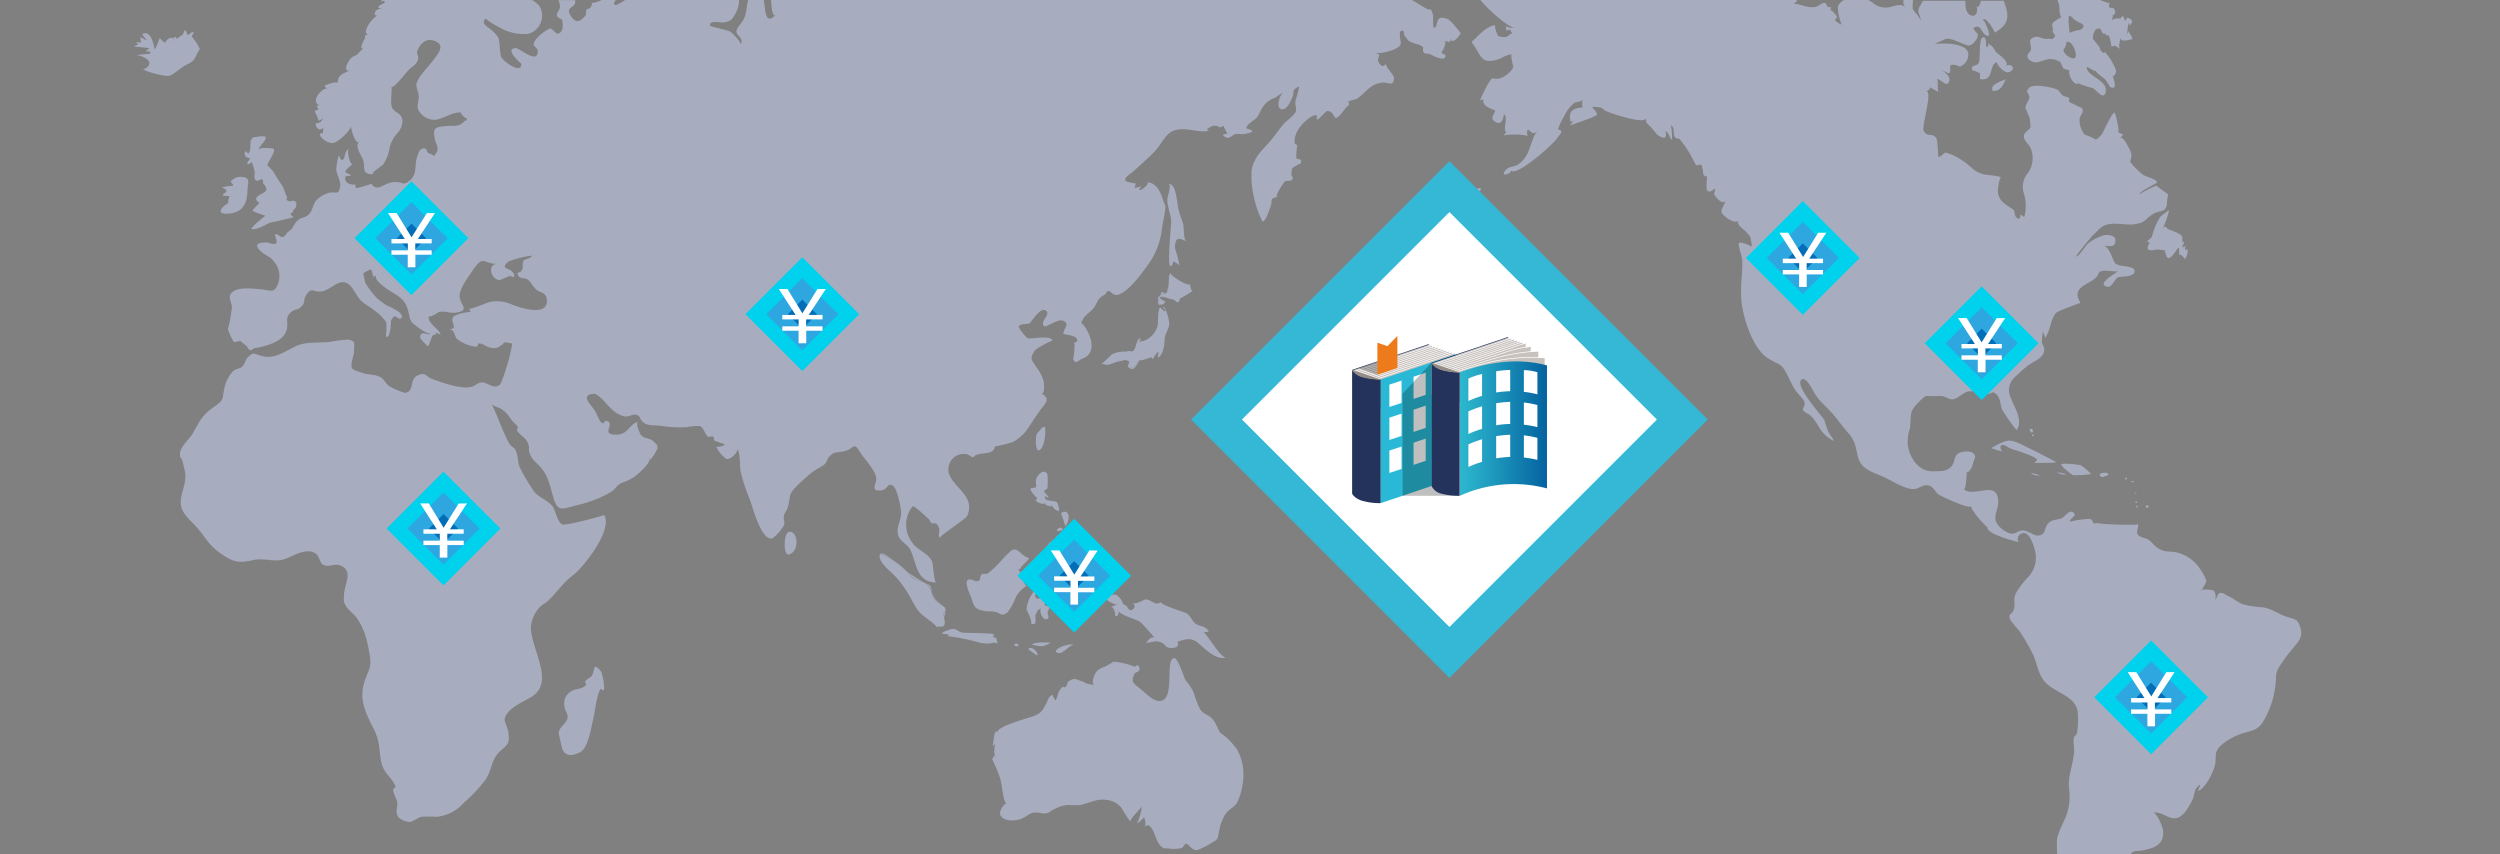 <svg xmlns="http://www.w3.org/2000/svg" xmlns:xlink="http://www.w3.org/1999/xlink" viewBox="0 0 487.92 166.72"><rect x="0" y="0" width="487.92" height="166.72" fill="#808080" stroke="none"/><defs><style>.cls-1{fill:none;}.cls-2{fill:#a7adbe;}.cls-3{fill:#00d1ed;}.cls-4{fill:#2ea7e0;}.cls-5{fill:#036eb8;}.cls-6{fill:#fff;}.cls-7{fill:#35b8d5;}.cls-8{fill:#c8c2bf;}.cls-9{fill:#24335c;}.cls-10{fill:#29b9d6;}.cls-11{fill:#ee7b1b;}.cls-12{opacity:0.25;}.cls-13{fill:#958c87;}.cls-14{fill:url(#名称未設定グラデーション_11);}</style><linearGradient id="名称未設定グラデーション_11" x1="284.92" y1="83.66" x2="301.89" y2="83.66" gradientUnits="userSpaceOnUse"><stop offset="0" stop-color="#2db9cf"/><stop offset="1" stop-color="#0563a0"/></linearGradient></defs><title>feature_03_1</title><g id="レイヤー_2" data-name="レイヤー 2"><g id="レイヤー_1-2" data-name="レイヤー 1"><path class="cls-1" d="M105.18,1.07a3.67,3.67,0,0,1-2,5.51,9,9,0,0,1-4.53-.64c-.39-.13-4.16-2.09-3.78-2.39-1.35,1.08.54,1.76,1.53,2.77s.85,1.08,1.09,2.35a10.86,10.86,0,0,0,.3,2.44c.51,1,4.16,3.54,3.91,1.29,0,.06-3.5-3-1-3,.65,0,4,2.93,4.21.93.21-1.59-1.67-.87-.23-2.78a9,9,0,0,1,2.61-2c.58,0,1.07,1.11,1.61,1,1.11-.26,1-1.91.82-2.53-.1-.44-1-.49-1.06-1s.58-1.14.63-1.69A5.08,5.08,0,0,0,109,0h-5.16A6.76,6.76,0,0,1,105.18,1.07Z"/><path class="cls-1" d="M111.27,3c1.12,1.83,2,1.07,3-.05a7.5,7.5,0,0,1,.14-1.16l.66-.19c0-.06.74-1,.17-1A5.73,5.73,0,0,0,117.38,0h-5.23a.45.45,0,0,1,0,.11C112.4,1.63,110.11,1.08,111.27,3Z"/><path class="cls-1" d="M432.23,117.24a.43.43,0,0,1-.2.06A.36.36,0,0,0,432.23,117.24Z"/><path class="cls-1" d="M384.68,2.84c1.2.41,1.43-1.11,1-1.91.39.75.73-.14.95-.93h-3C383.57,1,383.7,2.51,384.68,2.84Z"/><polygon class="cls-1" points="138.52 0 138.52 0 138.52 0 138.52 0"/><path class="cls-1" d="M405.06,10.16c-.09-.37-.74-2.4-1.77-1.94a2.73,2.73,0,0,1-.36,1.21C401.82,10.18,405.78,13,405.06,10.16Z"/><path class="cls-1" d="M367.78,1.47c1.54.13,2.8-1.08,4.12-.08A1.36,1.36,0,0,1,371.52,0h-7a1.27,1.27,0,0,1,.32.13C366,.81,366.31,1.35,367.78,1.47Z"/><path class="cls-1" d="M406.05,5.83c1.68-1.25-.59-1.18-1.61-2.4a1,1,0,0,0-.61-.38c-.23.05-.05,2.94.16,3.42C404,6.2,406.18,5.73,406.05,5.83Z"/><path class="cls-1" d="M373.3,1.52c.19.59,1.69,1.79,1.43,2.43.35-.85-.42-1.45-.31-2.08s.27-.7.61-1.38a4.21,4.21,0,0,1,.3-.49h-2A11.8,11.8,0,0,0,373.3,1.52Z"/><path class="cls-1" d="M151.38,3c-.8.85-.9-2.66-.9-2.58a3.59,3.59,0,0,1,0-.43H149C149.33,2.24,149.29,5.22,151.38,3Z"/><path class="cls-1" d="M349.92.78c.9-.25,3,1,4.49.54.66-.19,1.15-.8,1.66-.74s.28,1.1,1.17.74a2.43,2.43,0,0,1,0,.76c.18-.28,1.22,1.07,1.25,1.12.18.25-.5.48-.28.87a4.49,4.49,0,0,0,1.2.74,9.74,9.74,0,0,1-.74-3.51A2.53,2.53,0,0,1,359.91,0h-9.28C350.83.18,350.17.71,349.92.78Z"/><path class="cls-1" d="M143.4,2.86c-.67,1.16-.83,1.38-2.2,1.65-.6.13-2.72-.55-2.76.61,0,.18,3.52.92,3.93,1.14s2.29,2.18,2.06,2.54c.77-1.2-.81-1.65-.79-2.56,0-.66,1-1.58,1.32-2.17.76-1.41.65-2.87,1-4.07h-1.74A5.39,5.39,0,0,1,143.4,2.86Z"/><path class="cls-1" d="M68.81,13.51l.26-.13Z"/><path class="cls-1" d="M295.73,5.37a.42.42,0,0,0,.2-.08A.33.33,0,0,1,295.73,5.37Z"/><path class="cls-1" d="M119.78.7c0,.63,1.14,0,2.17-.7h-1.76A1,1,0,0,0,119.78.7Z"/><path class="cls-1" d="M401.59,164c.15-1.51,1.38-3.53,1.92-5.08a11.22,11.22,0,0,0,.42-5.21c-.15-2.16.82-4.43,1-6.76.09-.9-.17-2-.07-2.79.07-.55.58-.56.65-1.11a17.07,17.07,0,0,0,.12-4.21c-.68-3.45-5.35-3.61-7-6.57-1-1.72-1.07-3.55-2.13-5.32a41.61,41.61,0,0,0-2.2-3.71,22.75,22.75,0,0,1-1.83-2.26c-.5-1.42.47-.93.74-2.13s-.28-2,.53-3.31a17.72,17.72,0,0,1,2.1-2.75,5.4,5.4,0,0,0,1.54-4.89c-.16-.93-.92-3.53-2-3.78a1.16,1.16,0,0,0-1.28,1.71c.06.09-6.71-1.7-6-2.86-.12.21-3.49-3.54-3.24-4.17-.3.76-6.13-2-6.45-2.31-.74-.66-1-1.63-2.11-1.75s-1.79.84-2.92.75c-1.9-.15-4.31-1.86-6.09-2.58-2.15-.88-3.95-1.48-4.52-3.64-.47-1.78-.4-3-1.94-4.75-1.19-1.34-2-2.54-3-3.71-1.48-1.66-2.67-2.42-3.79-4.44-.2-.35-1.37-2.72-2.18-2.32-1.87.91,3.77,7,4.35,8a19.57,19.57,0,0,0,.78,2.3c.89,1.43,1.8,2.4-.14,1-1.67-1.22-2-3-3.36-4.19-.54-.46-1.15-.53-1.52-1.19,0,0,.57-1,.35-1.47-.45-.91-1.49-1.69-2-2.63-.45-.78-.82-1.58-1.22-2.39-1.3-2.6-1.36-2-3.76-3.42-3.11-1.81-5-8-5.33-11.27a30.64,30.64,0,0,1,.1-5.15,27.61,27.61,0,0,0,.06-2.87c0-.68-.83-2.63-.67-3.23s2.36.49,2.55.65a15,15,0,0,0-.28-1.87,7.2,7.2,0,0,0-1-1.18c-.11-.15-2.09-1.46-1.17-2-.86.49-2-.18-2.53-.64-1.69-1.34-.79-1.35-.09-3.45-.46,1.38-2.44-.87-2.3-1.29.7-2.12-.43.27-1.31-.5-.33-.29-.07-2.31-.07-3,0,.47-.65.08-.73-.23a7.94,7.94,0,0,0-.29-1.65c-.31-.62-.79.27-1.16-.19-.16-.19-.57-1.09-.79-1.44a18.21,18.21,0,0,0-2.36-3.52c-.27-.29-.69,0-1-.54s.1-1.78-.73-2.2a11.35,11.35,0,0,1,.22,2.77c-.46,0-.59-1.49-1.31-1.61,0,0,.83,2.27-1.52.73l-1.13-1.34c-.88-1-1.12-.63-1.12-2,0,1.41-6.84-.9-7.61-1.24s-.8-.74-1.52-.82c-2.48-.28-.79.08-.42,1.38.12.4-5.24,2.1-5.24,2.16a5.84,5.84,0,0,1,.67-.9s-.57.3-.62.07c-.54-2.37,1-2.55,2.51-2.71-.37,0-.2-1.32-.16-1.48-.09.39-1.32.45-1.56.61a6.71,6.71,0,0,0-2,2.58,11.81,11.81,0,0,0-1.22,2.6c0,.07.68.18.64.49s-.57.84-.77,1.17c-.74,1.23-8.1,7.75-9.1,6.34.37.52-2,1.37-1.19.23s1.82-.82,2.65-1.39c2.59-1.78,2.17-4.63,3.88-6.77-.87,1.09-1.06.68-1.76.1-.5-.42-.4.68-.3,1.14.08.05.12.11.08.18s-.05-.05-.08-.18c-.63-.42-4.38-.48-4.74,0,1.06-1.28.24-.35.33-1.72,0-.36.48-2.37-.21-2.51,0,0-.15,2.46-1.76,1.39-1-.69-.12-1.38.1-2.13,0-.11-2.66-.65-2.33-2.13a.53.53,0,0,0-.58.2c-.3,0,1.34-3,1.44-3.19,1.17-1.93.65-.82,2.33-1.17a4.79,4.79,0,0,0,2.65-2.15c0-.11-.69-2.57-.25-2.54-1-.07-1.75.65-2.79,1-2.66.8-3.12-.15-4.24-2.11-1-1.78-1.23-.86.14-2.26.83-.84,2.37-2.31,3.66-2.31-.32,0,.32,1.91.57,2.11a3.06,3.06,0,0,0,.93.18c1.09.12,1.06-.57,1.89-.74-.4.08-.37-1.24-1.15-.45-.11.11-.26-1.09-.26-1.09,0,.39,1.2.55,1.79.45-1.29.05-5.29-3.66-6.73-5.39H275.27c1,.59,1.9,1.14,2.76,1.67,1.35.81,1.06-.33,1.57,1.39.08.26-.06,2.58.19,2.52,1-.26,0-2.8,2.69-1.71.64.26,1.95,2,2.52,2.7.06.07-1.71,2.64-2,1,.22,1.15-.34.58-1.25.58.79,0-.46,2.38-.45,2,0,.76.74.41.74.88,0,1.33-2.63-.12-2.92-.28-.47-.24-.94,0-1.36-.4-.22-.23,0-1-.08-1-.84-.67-1-.44-2.09-.88-1.3-.54-.78-.65-1.59-1.39,0,0,.08-1.21-.59-.93s0,2.25-.12,2.63c-.55,1.36-4.92,2-4.94,1.64,0,.17.77.3.76.4,0,.33-.36,1.1-.2,1.33.43.65.75,1.41,1.57.39-.39.49,1.61,2.2,1.53,2.93-.2,1.72-1.16.65-2.31.79-2.57.31-3.12,2-5,3.18-.14.09-1.66.42-1.66.51a.86.86,0,0,1,.16.74c-.7.27-1.68,2.29-2.5,2.47-.45.09-.59-1.52-1.8-1.32-.3,0-1.66,1.88-2,1.62a3.63,3.63,0,0,0,0-.87c-1.42,0-3.53,2.35-4,3.63a4,4,0,0,0-.31,1.76c0,.33.54.43.54.53a9.23,9.23,0,0,0-.19,2.48c.06.32,1,.09.93.53-.06,1-.51.45-.67.8,0,0-.92.36-1.12.75s0,.92-.12,1.09.42.61.22,1-1.21.18-1.5.4-2.29,3.15-1.31,3c-1.77.36-1,.42-1.44,1.82,0-.1-1.16,3.57-1.66,2.89a19.83,19.83,0,0,1-1.57-4.45,18.21,18.21,0,0,1-.5-5.41c.38-2.55,2.19-4.06,3.62-5.71,1-1.11,1.69-2.34,2.73-3.45.47-.5,2.06-1.72,2.3-2.34.16-.43-.22-1.55-.07-2.17,0,.1.91-2.9.58-2.71-1.56.9-.67.92-1.2,2.09-.26.56-.89,2.08-1.63,2.29-1.86.52-.94-2.85-.08-3.28-.59.3-1.21.84-1.82,1.16a4.3,4.3,0,0,0-2.21,1.7c-.5.73-.72,1.49-1.27,2.15s-1.7,1.13-2,2c-.05.17,3,.59-.51,1.17-.56.09-1-.1-1.57,0s-.95.74-1.55.74c-.05,0-1.25-.42-.75-.68q.38-.07.75-.18c-.06,0-.94-1.49-.75-1.52A4.08,4.08,0,0,1,238,25c-.9-.6-1.54-.41-2.53.32.12.29.37.39.76.28a8.12,8.12,0,0,1-2,.14c-1.16-.09-2.35-.4-3.51-.4-3.25,0-3.51,2.17-5.38,4.24-1.27,1.41-2.86,2.75-4.28,4-.56.52-1.85,1.15-1.49,1.84.13.24,2,.43,2,.52s-.42.93-.23.9,1.22-.41,1.25-.25a1.65,1.65,0,0,1-.33.37c-.25,1,2.56-1.35,1.32-1.24,2.11-.18,3,2.37,3.3,3.43.48,1.54.59.76.33,2.5-.19,1.24-.49,2.36-.61,3.67a14.63,14.63,0,0,1-3.07,7c-1,1.37-4,5.48-5.92,5.36-.55,0-1.07-.82-1.39-.76-.52.09-.3.5-.82.77-1.2.62-1.19,1.14-1.88,2.29-.52.85-1.72,1.51-2.13,2.22-.81,1.41-.41.57.49,2.1,1.3,2.21,1.73,4.86-.7,5.8-1,.4-1.3,1.29-1.88,0,.1.22.51-2.95.2-3.21h-.07a.06.06,0,0,1,.07,0,1.06,1.06,0,0,0,.53,0c.68-1.58-2.76-1.26-2.62-1.77.37-1.28,1.27-1.88-.19-2.45-.76-.3-3.27,1.34-3.48,1.16-1-.88,1.19-2.23.38-3-1.14-1.05-2.77,2-3.27,2.35s-1.83,0-2.12.63c-.13.27,1.45,2.21,1.7,2.32.53.24,4.6-.73,4.87.49,0-.09-3.19,1.35-3.61,2.13-.75,1.4-.63,1.35.39,2.93a7.89,7.89,0,0,1,1.53,3c0-.06.29,2.7-.54,2.14,1.58,1.06,1.29,1.51.16,2.93-.91,1.15-1.7,2.48-2.53,3.67a7.92,7.92,0,0,1-3.22,3,26.64,26.64,0,0,1-3.42.84c-.25,1.53-2,1.2-3.21,1.52s-.42.61-1.52.58c.66,0-.83-.63-.62-.56a3,3,0,0,0-3.61,3.75c1,2.92,5.29,4.45,3.52,8.32-.28.6-5.53,3.91-5.33,4.28-.53-1,.43-1.46-.47-2.62-.41-.53-.92-.14-1.14-.33s-.4-.69-.69-.94-2.73-2.62-3-2.3a5.72,5.72,0,0,0,0,7.13c1,1.42,3,2,3.8,3.57.19.4.38,4.13.83,4.13-4,0-3.82-4-5.12-6.46-.52-1-1.75-1.48-2.18-2.41-.78-1.68.49-3.1.44-4.8,0-.92-.75-4.48-1.48-5.08-1.23-1-1,.68-2.5.8-2.15.18-.76-1.26-.88-2.39-.18-1.67-2.39-3.8-3.26-5.24-1.21-2-1-.39-3.13,0-1.59.3-1.85,0-2.88,1.12-.19.2-.43,1-.67,1.27-.44.49-2,1.19-2.6,1.71a36.91,36.91,0,0,0-3,2.71c-1.61,1.58-1.15,1.81-1.69,4.05-.16.66-.65,1.12-.79,1.73s.26,1.12,0,1.87a9,9,0,0,1-2.25,2.54c-2.18.43-3.74-5.81-4.39-7.58A35.47,35.47,0,0,1,144.5,92c-.14-.75,0-4-.74-4.34.6.3-1,2.32-2.06,2a6.18,6.18,0,0,1-2-2.53c0,.5,2.14-.15,1.66-.33a17.17,17.17,0,0,1-2-.74c-.07,0,0-.58-.19-.74s-.86.21-1.12-.06c-.6-.66-.67-1.72-1.5-2a11,11,0,0,0-2.57.22,25.11,25.11,0,0,1-5.11-.27c-1-.14-2.4,0-3.22-.57-1-.79-.53-1.46-1.66-1.6-.71-.1-1.27.56-2.33.3a5.55,5.55,0,0,1-2.49-1.58c-.94-.82-2.34-2.93-3.46-2.79-2.4.31-.57,1.92.27,3.14.29.41,1,2,1.22,2.21,1.11.92.5-.33,1.27-.11,1.85.53-1.57,2.85,2.17,2.65,2-.1,2.29-2.21,4-2.46-.68.1.36,2.38.52,2.56.64.73,1.68.5,2.41,1.2s.84.62.81,1.37c0,.26-1.26,2.39-1.56,2.26l0-.06c0,.94-2.58,3.13-2.87,3.32a9.34,9.34,0,0,1-2.25,1.15c-1.42.54-1.33,1.21-2.35,1.87a24.5,24.5,0,0,1-6.55,2.53c-2.44.59-3.55,1.45-4.39-1.22-.67-2.16-.92-4.25-2.48-6.1-.91-1.08-1.78-1.47-2.26-2.94-.23-.67,0-1-.26-1.75-.48-1.22-1.44-1.55-2.11-2.46-.29-.41.28-.58.06-.89-.36-.52-1-.94-1.34-1.48a5.82,5.82,0,0,0-2-2.05c-.36-.23-1.5-.4-1.78-1,1.16,2.35,2.21,5.56,3.44,7.76.5.89.94.62,1.32,1.49.51,1.2.22,2.47,1,3.69A38.12,38.12,0,0,0,104.5,96c.93,1.09,2.72,1.65,3.57,2.87.52.74.87,2.91,1.79,3.4.76.41,8.25-1.79,8.25-1.79,1.67,2.94-4,10.09-6.07,11.7s-3.09,3.31-4.88,5c-.62.6-1.21.73-1.84,1.48a6.73,6.73,0,0,0-1.53,3.47c-.21,4.05,4.6,10.53.48,13.57-1.58,1.17-5.24,2.33-5.61,4.66-.06.34.67,2,.72,2.51.25,2.33-.12,2.31-1.71,3.8s-1.46,3.49-2.71,5.42a29.34,29.34,0,0,1-4.3,4.56,8,8,0,0,1-5.26,2.71,27.67,27.67,0,0,0-3,0c-.63.12-1.7,1-2.2,1a3.55,3.55,0,0,1-2.23-.87c-.81-1.05-.09-1.87-.26-2.88s-.69-1.55-.81-2.4c0-.34.45-.68.48-.58-.4-1.5-1.57-2.18-2.29-3.53s-.74-3.41-1-5a11.11,11.11,0,0,0-1.33-3.55c-1.37-2.79-2.42-5.13-1.55-8.25.71-2.53,1.64-2.68,1.12-5.48s-.93-4.91-2.46-7.16c-.61-.91-1.62-1.52-2.2-2.47s-.35-1.22-.36-2c0-2.28,2.12-5-.92-5.94-1.06-.34-2.25.55-3.23-.13-.66-.46-.63-1.69-1.43-2.17-1.73-1-3.92.25-5.51.94-2.41,1-4.18-.15-6.6.37-3.06.66-3.92.41-6.59-1.44-2.18-1.51-3-3.37-4.69-5.21-1.39-1.49-3-2.57-2.9-4.76s1.41-3.85.7-6.43c0,0-.41-1.67-.39-1.52-.13-.77-.51-.23-.46-1.39.07-1.4,1.9-2.86,2.52-4,1.37-2.42,1.8-3.56,4.27-5.26,2-1.38,1.39-1.48,1.9-3.6a7,7,0,0,1,1.68-3.27c.49-.45,1.29-.4,1.81-.9s.57-1.27,1-1.71c1.28-1.33,1.07-.76,3-.29,2.19.53,4.12-.77,6.09-1.8,2.14-1.12,4.42-.68,7-1a23.09,23.09,0,0,1,3.71-.44c1.51.42.9.88,1,2s-.77,2.63-.42,3.5c.2.46,1.63.79,2.11,1,1.27.46,2.56.19,3.75,1,.49.34.79,1.16,1.46,1.6a15.15,15.15,0,0,0,3,1.28c2-.22.74-2.49,2.47-3.38,1.52-.78,1.68.2,2.72.6,2.08.8,5.81,2.16,7.91,1.58.91-.25,1-.87,2.08-.84.89,0,2.14,1.36,3.31.51.64-.47,2.84-8.13,2.36-8.13a9.54,9.54,0,0,1-1-.19c-.74-.07-.64.51-1.06.56a2,2,0,0,1-1.71.54,3.85,3.85,0,0,1-1.63-.64,1.9,1.9,0,0,0-1.16-.23.61.61,0,0,1-.29.63,7.51,7.51,0,0,1-3.84-1.58c-.64-.55-.38-1.95-1.75-1.95,2.35,0,0-1.39,1.11-2.56a8.67,8.67,0,0,1,3.21-.8c.11,0-.2-.47-.31-.65a.08.08,0,0,1,0-.07l0,.07c.39.23,3.83-1.24,4-1.28a7,7,0,0,1,4.44.5c1.5.58,7,2.49,6.79-.92-.13-1.63-1.31-1.29-2.16-2.1-.61-.58-.91-1.39-1.63-1.9-.5-.35-1.37,0-1.77-.73-.57-1,.35-.24.76-1.22.21-.53-.09-1.22.24-1.69s1.43-.4,1.64-1a19.24,19.24,0,0,0-4.54,1.13c-2.07,1.75.73,1.06,1.07,2.63.18.84-.62.07-.91.24.21-.13-1.82.78-1.95.77-1.79-.11-2.35-3.16-.45-3.16-2.67,0-2.64-1.86-4.71,1.2-.71,1.06-2.54,3.45-2.63,5s2.31,2.92-.79,3.32c-1.12.14-2.06-.37-3.27-.13.06,0-2.14,1.41-1.89.65-.5,1.51,1.88,2.56,2.25,3.71,0,.11-.94-.41-1-.27s.07.34-.09.42c-.68-.45-.82,1.57-1.42,2.23.07-.09-1.46-1.36-1.47-1.8,0-1.72,2,.08,2-.91,0,.72-2.59-1.14-2.73-1.25-1.43-1.09-1.07-.9-1.65-3.13-.47-1.83-1.51-2.55-3.2-3.57-.54-.32-3.85-2.4-2.93-3.33-1.16,1.18-.51-1-1.24-1a5.1,5.1,0,0,0-1.39.75s.32,1.56.48,1.91a19,19,0,0,0,2.06,2.73,16.47,16.47,0,0,0,2,1.53c.4.21,3.4,1.38,3,2.36-.3.79-1.25-.38-1.44-.19a2.33,2.33,0,0,0-.73,1c.18-.43-.07,3.67-.92,2.94a13.45,13.45,0,0,0,.06-2.77,8.94,8.94,0,0,0-2.15-2.19c-.83-.72-1.85-1.18-2.67-1.92-1-.91-1.68-2.92-2.8-3.5-1.83-1-3.26,1.54-5.29,1.61-1.46.05-1.72-.91-2.77.79-.66,1.09.12,1.34-1.18,2.4-.47.4-1.15.28-1.76.87C55.55,62,56.26,62.66,56,64c-.4,2.07-2.44,2.86-4.29,3.42a11.56,11.56,0,0,1-1.94.43c-.34,0-.45.5-.93.41s-.63-.9-.94-1-.62-.53-.93-.72-1,.43-1.45,0a20.61,20.61,0,0,1-1.07-2.31,29.91,29.91,0,0,0,.8-4.4c-.27-1.61-1-2.06.21-3s3.88-.58,5.26-.47c2.06.16,2.82,1,3.59-1.25A4.26,4.26,0,0,0,53.51,51c-.82-1.17-1.41-.95-2.52-2-1.51-1.38-.8-1.77,1-1.8.5,0,1.35.67,1.88.18s-.44-1.69-.11-1.77c.59-.13.88.67,1.48.5s.57-.67,1-1c1.06-.7.89-1.09,1.49-1.84.86-1.08,1.54-.67,2.52-1.53.78-.7.79-2.13,1.6-2.89a5.68,5.68,0,0,1,2.41-1.36c1.24-.24,1.77.55,2.11-1.11.21-1.05-.7-2.44-.77-3.5,0-.1.39-2.95.64-2.59a1.67,1.67,0,0,0,.55.83c.89-.44.22-1.67,1.43-2.24-.66.31.28,3.63.68,2.82-.31.61-1.15.93-1.43,1.6-.14.35,1.36.6,1,.82a9.17,9.17,0,0,0-1,.16c-.5,1.75,2,1.68,2,1.52a.63.63,0,0,0,.15.77,28.34,28.34,0,0,0,2.91-.84c1.27,1.71,2.51-.2,4.34-.34s1.63.94,3.17-.33.9-2.87,1.37-4.42c.12-.38.42-1.49.86-1.69,1.31-.59.73.73,1.66.89s.64.94,1.34-.3c.52-.92-.15-1.57-.31-2.38-.42-2.11-.37-2.51,2.16-2.71,1.5-.11,2.48.19,3.38-.76.64-.68.77.08.59-.91.11.61-1.54-1.05-.89-.92-1.71-.35-3.7,1.3-5.3,1.37a3.51,3.51,0,0,1-3.29-2.16c-.19-.58.23-1.86.16-2.56-.08-.85-.63-1.7-.39-2.5.4-1.32,2.47-3.34,3.28-4.47,1-1.46,2.35-3,.08-3.75-1.54-.49-2.73.61-3.23,2.05-.22.64.33,1,.11,1.7-.31,1.06-1.29,1.42-1.93,2.12-.22.24-3.14,4-3.23,3.06.11,1.05-.15,2.43-.06,3.4.19,2,1.79,1.38,2.19,3.11a3.57,3.57,0,0,1-1,2.67A6.64,6.64,0,0,0,76,29a7.21,7.21,0,0,1-1.29,3.24l-1.57,1.18c-.5.3-.19.83-1.14.6-1.33-.32-.74-1.35-1.1-2.6-.22-.77-1.78-2.86-.8-3.67-.77.63-1.63-2.56-1.63-3.12,0,.92-2.5,3.22-3.48,3.35-1.4.18-3.56-2.07-2-1.91a4.68,4.68,0,0,0,0-1.12c-.65.75-1.45.09-1.45-.81,0-.16,1.31,0,1.31-1.14,0,.22-.54.63-.83.52a.06.06,0,0,1-.05,0l.05,0c.17,0-.55-1.56-.7-1.76h0s0,0,0,0a1.59,1.59,0,0,1,.74-.35,4,4,0,0,0-.3-.7.72.72,0,0,1,.69-.1c-2.11-.57.12-3.36,1.28-3.3.16,0-.63-.48-.36-.61s2.43-1,2.56-.45c-.39-1.56,1.28-2,2.51-2.56-1.59.62-1-1.25,0-2.31.53-.57.78-.3,1.32-.86a11.7,11.7,0,0,1,1.13-1.11c-1,.49-.1-1.34.17-1.75.42-.64-.4-.8,1-.85-2,.06.62-3.68,1.76-3.81a.68.68,0,0,1-.8-.16c.13-1.08.89-1.13,1.79-1.09-.11,0-1.2-.05-1-.46S75,.83,75.11.33c-.17-.21-.38-.21-.63,0-.11,0,0-.16.06-.34H0V166.72H401.65A23.66,23.66,0,0,1,401.59,164ZM47.91,29.48l.46.46c.57,0,.46-2.44.51-2.51.66-.85.09-.51,1.3-.75.28-.05,1.65-.22,1.65.11,0,.85-1.28,1.67-1.49,2.51.17-.67,2.53-.39,2.93-.29.8.2-1.14,2.81-1.14,3.2,0,.07,1.08,1.06,1.23,1.33A26.24,26.24,0,0,0,54.87,36c.61.86.64,1.69,1.18,2.55-.19.27-.18.46,0,.59a.72.72,0,0,0,.93.06c.68.06.94.32.81.8a1,1,0,0,1-.58,1c0,.81-1.2.51.06,1.41.09.06-4.53,1.06-4.61,1.09-.59.2-2.58,1.48-3.5,1.24-.57-.15,2.61-2.59,2.62-2.59s-2.49-.7-2.51-1,1.25-1.37,1.41-1.67c-.16.29-.92-.45-.69-.81.73-1.15,3.12-.84,1.29-2.89.14-.6,0-.82-.57-.67-.36.31-.67.32-.92,0-.41-.68,0-1.11-.18-1.83-.13-.42-.2-.81-.36-1.24-.3-.86-.36.23-1,0-.21-.08.55-1,.62-1.22C48.79,31.08,47.24,30.58,47.91,29.48Zm-3.09,8.86c-.12-.17-1.25-.09-1.3-.26s.71-.47.69-.83-.64-.43-.79-.72a15.38,15.38,0,0,1,2-.27c.49-.42-1-.57.14-1.28a2.21,2.21,0,0,1,1.58-.46c2,.18,1.23,1.17,1.19,2.65-.07,2.43-.76,4.34-3.81,4.53-3.2.21,0-2.27.13-2C44.4,39.29,44.8,38.32,44.82,38.34ZM27.87,13.41c.25.28,1.75-.51,1.16-1.57a4,4,0,0,0-2.26-1.1c.18-.17,2.64-.22,2.58-.42-.2-.73-.41-.08-.82-.39a1.47,1.47,0,0,1,.64-.52c.1-.16-3.23-.31-3.07-.46a2.22,2.22,0,0,0,.81-.41,2.11,2.11,0,0,0-.52-.31s1.14.08,1.14,0a1.56,1.56,0,0,1-.19-1c.09-.06,1.2.65,1.2.53S27.48,6.74,27.8,6.6c1.76-.8,2.33,3,2.3,3,.35-.11.91-2.08,1-2.1s.93,1.06,1.08.77c.32-.61,1.18-1.32,1.57-.57a1,1,0,0,1,.08-.42c.83-.21.32.71,1,0a4.73,4.73,0,0,1,.75-.46s.15-.77.48-.9.32,1,.6.92c.06,0,.87-.85,1-.5.2.52-.6.43-.16,1,.21.28.68.85.81,1.08.92,1.61.65.9,0,2.24s-1,1.44-2.28,2.14c-.74.4-2.47,2-3.23,2S28.43,14,27.87,13.41Zm89.88,121.26a1.75,1.75,0,0,0-.61-.27c-.79,1.6-1,4.33-1.44,6.12-.38,1.58-.94,5.43-2.51,6.22-1.37.69-2.7,1-3.48-.61,0,.05-.72-3-.69-3.2.19-1.31,1.64-1.82,1.75-3.05.06-.61-.56-1.39-.61-2a2.76,2.76,0,0,1,1.24-3c.91-.65,1.95-.25,2.94-1.26.39-.39-.52-.26,0-.88.33-.36.88-.49,1.18-1,.59-1,.16-2.74,1.7-.88C117.59,131.36,118.15,134.64,117.75,134.67Zm36.3-26.46c-1.28.43-1.12-4.19-.11-4.41C155.7,103.4,156.16,107.5,154.05,108.21ZM228,36c1.59-.53,1.78,3.71,2,4.87s.69,2,.95,3c.15.56,0,2.95.63,3.3-1.47-.82-2.3-.89-2.24,1.36a23.57,23.57,0,0,1,.85,3.26,4.93,4.93,0,0,0-1.13-.72c-.15.13-.26,1-.65.86-.59-.25.13-7.63.14-8.47,0-1.51-.84-3.2-.74-4.63C227.81,38.55,228.7,35.72,228,36Zm-1.51,21.62a4,4,0,0,1,.28-.49c.18-.27.52.15.71.15,0,0,.06,0,.08,0,.44-.51.2-.69.46-1.26a1.31,1.31,0,0,0,.06-.25c.07-1.07-.07-2.29.44-2.53a.09.09,0,0,0-.05.08c0,.53,3.81,2.89,3.81,2,0,.15.2,1.85.67,1.37-.11.12-2.48,1.5-2.61,1.55a.64.64,0,0,1-.18.54l0,.06a.4.4,0,0,1-.25.14c-.2.08-.39-.06-.57-.44A5.52,5.52,0,0,1,227.4,58c-.46,0-1,0-.68-.12-1,.32.64.89.69,1a.14.14,0,0,1,0,.09.83.83,0,0,1-.76.48c-.62.24-.71-.21-.58-.8C225.91,58.17,226,58,226.44,57.59ZM217,69.3s.05,0,.07,0a2.43,2.43,0,0,1,.43-.32,3.24,3.24,0,0,1,1.78-.22c.27,0,.53-.1.79-.17,1-.25.58.39,1.29-.23a1.19,1.19,0,0,0,.28-.43,6.13,6.13,0,0,1,.52-1.48.1.1,0,0,0,0,0,.93.93,0,0,1,.16-.18l.09-.06a.71.71,0,0,1,.25-.11,3.39,3.39,0,0,0-.14.57.82.82,0,0,0,.54.07l.55-.25A4.47,4.47,0,0,0,226,63.7c.05-.14.05-.85.09-1.6,0-1,.13-2,.46-2a3.22,3.22,0,0,0,.59.6c.17.12.32.16.32,0,0-.48-.5-.3-.35-.67s.29.11.5.64a2.33,2.33,0,0,1,.11.28,7.45,7.45,0,0,1,.55,2.49,7.58,7.58,0,0,1-.64,1.76c-.06.16-.12.33-.18.55a2.59,2.59,0,0,0-.09.42.78.78,0,0,0,0,.16,6.82,6.82,0,0,1-.57,2.8c-.39.57-.59.73-.68.69h0l0,0a1.31,1.31,0,0,1,0-.64h0c0-.25.11-.47.11-.47-.45.11-1.14,1.47-1.17,1.47a2.21,2.21,0,0,1-.28-.4c-.16.09-2.74,1-2.21.48-.32.32-1,1.91-1.63,1.83a.68.68,0,0,1-.52-.25c-.73-.2.07-.73,0-1.13-.78-.64-.93-.25-1.89-.11-.68.1-1.46.48-2.25.63l-.21,0-.26,0h-.27a2.24,2.24,0,0,1-.51-.07C215.1,71.16,216.61,69.48,217,69.3Zm.93,46.81a3.45,3.45,0,0,1,1.29,1.83c1,.15.88,1.42,1.7,1.07s.54-1.05.09-1.39c.67.51,2.17-.65,2.65-.64,1.13,0,1.87,1.49,2.91.45-.5.5,4.76,2.08,5.08,2.28.62.4,1.19,1.64,1.59,1.94,1,.69,1.93.4,2.69,1.55a1.68,1.68,0,0,1-1.15.09c.52,0,3.57,5.34,4.53,5-1.89.65-4.19-1.74-5.34-2.7-1.48-1.25-2.42-.9-4.14-.37-.06,0,.68,1.2-1.16,1.23-1.38,0-1.12-.72-2.1-1.1-1.22-.47-1.63.09-3,.09.35,0,.7-1.2,1.76-1.06-.14,0-2.24-2.71-3-3.13s-3.92-1.4-4-2.05c0,.27,0,1.38-.77.89.33.22-.2-1.95-.79-1.54.41-.28,1-.45,1.43-.75-.87.59-3.3-1.46-3.42-2.06C214.85,116.09,217.58,116,217.9,116.11ZM209.74,106c-.16.78-.4.73-.55,1,.36-.56-1.56,1-1.05,1-1.89.2-.77-1.28-1.6-2-.38-.3-2,.31-2.18.52a4.58,4.58,0,0,1,1.91-1.45c.41-.15.88.16,1.65-.51.06-.05,1-1.11.85-1.2A3.8,3.8,0,0,1,209.74,106Zm-7.52,10.74c.61.64,2.95-1.61,3.31-.7a7,7,0,0,0-1.72,1.83c-.11.46.84.37.93.73,0,.19-.33.82-.34,1s.61,1.28-.33,1.28c-.66,0-1.47-1.71-.82-2.25-.72.6-.51,0-1.14,1.26-.3.57.57,2.5-1.1,1.77.81.35-.73-2.77-.7-2.58a5.83,5.83,0,0,1,1-3c.71-1.27,1.28-1.88,2.46-2,.6-.07,1.38.42,2,.38s1.46-.76,2-.76-1.21,1.43-1.64,1.54c-.89.24-2.39-.62-3.25-.15C202.46,115.33,201.6,116.09,202.22,116.75Zm-.79,9c.51-.51,3-.41,3.8-.32-.34,0-1.4.83-2.21.65C203.07,126.11,201.3,125.9,201.43,125.77Zm.89,2.1c.08,0-1.83-1.11-1.6-1.28C201.72,125.88,203.06,128.13,202.32,127.87Zm7.32-2c-.47-.26-2.19,1.72-2.88,1.61a.8.8,0,0,1-.69-.26C206.09,126.29,209,125.5,209.64,125.84Zm-1.7-26c1.1.28.57,2.59-.16,2.84.29-.1-.73-2.53-.72-2.59S208,99.86,207.94,99.86Zm-.89,3.13c1,.48-.51.7-.74.67S206.65,102.8,207.05,103Zm-4.73-18.23c.09-.19,1.41-1.88,1.6-1.4.31.79-.08,4.17-1.09,4.51C202,88.15,202.1,85.25,202.32,84.76Zm-.8,10.46c1.44,0,.26-.89.82-2,.26-.52,1.42-2,2.12-.61a19.48,19.48,0,0,1,0,2.63c0,.17-.63.39-.64.58,0,.38.77.84.84,1.28.05.25-.66-.43-.68-.25-.16,1.25,1.76.62,2.4,1.26,0,0,.56,1.61.25,1.61a1.93,1.93,0,0,1-1.35-1.18.68.68,0,0,1-.21.34c-.54-.36-1.19-.12-1-.85-.19.69-1.76,0-1.92-.42a.88.88,0,0,0,.3-.41S200.32,95.22,201.52,95.22Zm-12.33,17.89c.84,0,1,.62,1.86.23.29-.13.19-1,.5-1.21s.92,0,1.25-.22a23.21,23.21,0,0,0,2.3-2.16,22,22,0,0,1,2.25-2.28c1.32-.79,1.64.91,3.44,1.51.18.06-1.84,1.76-1.63,2a.87.87,0,0,1-.67.09c.79,0,1.18,3.72,2,3.24a5.21,5.21,0,0,0-2.37,2.5,11.81,11.81,0,0,1-1.49,2.69c-1.25,1-1.33.17-2.53-.07-.78-.16-1.22,0-2-.16-1.9-.36-2-.74-2.63-2.65C189.54,116.67,187.75,113.11,189.19,113.11Zm9.58,13a.69.69,0,0,1-.86-.22C198.54,125.2,198.88,126.06,198.77,126.06Zm-15.55-3.12a.64.64,0,0,1-.21-.38c-.7-1.08-2.55-2.11-3.34-2.94-1.18-1.24-1.67-2.79-2.62-4.17a19.2,19.2,0,0,0-2.73-3.46c-.63-.59-3.21-2.72-2.45-3.88.27-.4,1.63.54,3,1.59l.49.31a14,14,0,0,1,1.53,1.36l.71.59a23.44,23.44,0,0,0,3.74,2.18c.33.15.47.89.58,1.52a6,6,0,0,0,.7,1.35,10.82,10.82,0,0,0,1.1,1,4.48,4.48,0,0,1,.66.51c.07,0,.12.08.12.07a.54.54,0,0,1,0,.1.47.47,0,0,1,.06.09c.16.33-.24,1.52-.25,1.62a.57.57,0,0,1,0,.13c.13.69.23,1.26,0,1.57-.09.26-.37.32-1.22.2a.61.61,0,0,0,0,.3A2,2,0,0,1,183.22,122.94Zm5.59,1.87c-.51-.1-3.62-.78-3.93-.58.85-.54-.42-.41-.89-.54-.69-.19,1.71-.94,1.81-.94,1-.09,1.21.64,2.14.74.34,0,6.27.06,6.06.33-.59.77.38.37.48.81.34,1.61.28.58-.76.85C192.06,125.92,190.38,125.12,188.81,124.81Zm53.64,28.52a10.63,10.63,0,0,1-1.11,3.53c-.57.86-1.56,1.21-2.18,2.1a9.11,9.11,0,0,0-1.25,3.3c-.36,1.72-.12,1.54-1.41,2.32a17.42,17.42,0,0,1-2.85,1.45c-1.25.06-1.53-1.25-2.29-1.25-.12,0-.55.83-.9.88a11.34,11.34,0,0,1-1.7.14,7.37,7.37,0,0,0-1.6-.12c-1.85-.83-1.58-3.81-3.15-4.54a1.88,1.88,0,0,1-.89.22c.77.2.18-1.67.13-1.84.05.15-1.14,1.36-1.46,1.24.26.1,1.1-2.85,1-3.24,0,.15-2.07,2-2.14,2.74s-1.79-2.47-1.85-2.54a4.25,4.25,0,0,0-2.92-1.5c-2-.32-3.25.66-5.14,1a21.88,21.88,0,0,1-2.43,0,6.28,6.28,0,0,0-2.42.74c-.8.29-1,.93-2.17.92a10,10,0,0,0-1.92-.2c-1.08.17-1.72,1-2.74,1.33s-3.44.5-3.91-1c-.17-.56.86-2.35,1.28-1.93-.8-.8-.83-3.85-1.28-5.09a27.34,27.34,0,0,0-1.69-4c.42.38.32.2.32-.29a.87.87,0,0,1,.6.36c-.57-.32-.31-2.2-.19-2.71a5.56,5.56,0,0,0-.54.42c.24-.1.28-3.94,1.05-2.64-.69-1.18,6.48-3,7.11-3.3,1.62-.73,1.55-1,2.36-2.41.39-.66.24-1,1.08-1.68.21-.15.58,1.38.82.91.54-1,.34-1.37,1-2.22.51-.62.59.12,1-.41.27-.33.06-.75.55-1,1.22-.73,1.29-.27,2.6.07a6.67,6.67,0,0,1,.73.38c.51.19,1.12.22,1.66.42-.82-.31,0-2.34.47-2.83a4.16,4.16,0,0,1,1.48-.81c.32-.16,1.71-1,1.78-1a13.48,13.48,0,0,1,4.09,1s.63-.89.9.18-.77.8-.94,1.15c-.79,1.65-.24,1.9,1,2.85,1,.78,2.46,2.4,3.72,2.49,3.49.22,1.06-8.36,3.05-8.36.74,0,2,4.08,2.17,4.28a10.19,10.19,0,0,1,1.62,2.45,17.74,17.74,0,0,0,1.28,3.32c.58.82,1.68,1.08,2.31,1.75.79.84,1,1.89,1.63,2.81-.14-.2,1.09.8,1.12.83a14.83,14.83,0,0,1,2.11,2.57A10.3,10.3,0,0,1,242.45,153.33ZM289,37.07c-.05,0-.77.71-.84.57C287.65,36.62,289.37,36.46,289,37.07Z"/><path class="cls-1" d="M487.92,0h-78a6.91,6.91,0,0,0,1.76.64,2,2,0,0,1,.08-.22c.11.16.06.22-.08.22a1.58,1.58,0,0,0-.08.75c.39.45.93-.24,1.18.86.11.51-.46.92-.54.69.24.72-.14.54-.13,1.17,0-.5,1.83-.62,1.6-.34a1.29,1.29,0,0,1,.61-.61c.73,1.86.44.13,1,.36,1.55.62.25,1.28.32,1.67-.38-2.36-.69,3.3-.34,1,0-.19,1.21,1.45.72,1.51s-2.17.69-2.17-.32c0,.39-.71,2,.09,2.22-.85-.23-.86-.91-1.88-.45A10.87,10.87,0,0,0,411.58,7c-.15,0-1.13-.16-.54-.55-1.24.83-.56-1.7-2.13-.56a3,3,0,0,0-.49,1.72c0,.06,1.09,1.29,1.28,1.6.3.48-.16.14.44.88.42.52.58.06.68.14a11.24,11.24,0,0,1,2.1,3.45c.13.76-.53,1.58-.64.93.17,1,1.16,3.24-.57,2.36.2.11-.78-1.32-.85-1.4-.23-.26-2-1.42-1.84-1.74-.18.37-1.79-1-1.79-.64,0,1.71,4.1,2.44,3.71,4.74-.32,1.85-1.86-.33-2.46-.68a17.18,17.18,0,0,1-3-1,.59.59,0,0,1,0,.19c-1.33,0-2.08-2.88-1.47-2.58a12.42,12.42,0,0,0-1.32-.43c.07.1-.73-1.35-.5-1.21a3.93,3.93,0,0,0-2.12-.66c-1.11,0-2.59,1.13-3.7.4-1.61-1.07,0-1.62,0-2.42,0-1.11-.69-1.75.59-2.24.86-.34,1.74.5,2.7.31.53-.11.68.47,1.25-.28s-.41-.87-.3-1.32-.37-.83.05-1.58c0,0,1.53-1.17,1.66-1-.47-.47-.31-1.51-.46-2.28A5.69,5.69,0,0,0,401.56,0H391.1c.11.43.31.9.4,1.22.71,2.44.14,3.61-2.16,5,.09,0-1.83-3.55-2.39-2.41.26-.53,1.68,2.95,1.15,3-1.44.09-1.2-2.5-2.88-1.53-.28.16.86,1.13.83,1.36a2.11,2.11,0,0,1-.58,1.25c-1,1.38-1.64.74-3,.21s-1.87-.83-2.86-.64c.49-.09-1.89.83-1.93.94a18.84,18.84,0,0,1,3.2,0c1.56.23,3,.64,3.27,1.77a2.47,2.47,0,0,1-1.63,2.67c.07,0-1.92-.84-1.88,0,.1,2-.33,1.21-2.06.47.64.27,2.11,1.43,1.91,2.22-.44,1.8-1.67-.49-2.52-.21.41-.14,0,2.13.45,2.48a10.73,10.73,0,0,1-1.66-.93s-.31.74-.84.74c1.41,0-.95,6.94-.45,7.79.79,1.36,1.48.25,2.4,1.33.34.4.46,3.7.42,3.68.47.23,1.09-.83,1.53-.78a11,11,0,0,1,2,.82,14.81,14.81,0,0,1,3.1,2.24c2.11,1.73,3.29,1,5.69,1.74-.36-.1-.72,2.27-.68,2.69a3.21,3.21,0,0,0,1.37,2.5c.35.3,1.34.86,1.74,1.24.24.22,0,1.45,1,1.7a.7.7,0,0,0,.25-.78c.15-.19.77.55.82.34a8.34,8.34,0,0,0-.11-4.59,4.14,4.14,0,0,1,.87-4,5.07,5.07,0,0,0,.44-4.84C396,28,395,27.26,395,26.44s1.3-1.26,1.3-1.85a13.19,13.19,0,0,0-.16-1.64c-.09-.39-.85-2-.85-2.06.05-.62.72-1.54.78-1.94.13-.9-1-1,0-2,.79-.81,4.44-.09,5.45.37.27.12.76.86,1,1.09s1,.25,1.38.62c.05.06-.25.51-.06.66.4.3,2.46,1.19,2.49,1.23.56.83-.35,1.38-.43,2a4.28,4.28,0,0,0,1.08,3.3c-.15-.24,2.39.89,1.94.89.38,0,1.07-.82,1.31-1.07s2.1-4.5,2.49-4.21c.12.09,1.19,4.08.58,3.78,1,.47,1.51.39.38,1.24.73-.55,1.54,1.37,1.72,1.71a4.31,4.31,0,0,1,.61,1.53c0,.1-.22,1.47-.31,1.26a12.71,12.71,0,0,0,2.58,2.6c.46.34,2.71.9,2.71,1.48,0,.21-3.23,1.6-3.48,2.35a24.4,24.4,0,0,1,3.32-1.71s2.36,1.76,2.35,1.73a6.62,6.62,0,0,0-.24,2c-.51,1.7-1.15.91-2.65,1.77-1.71,1-1.39,1.7-3.47,2-1.66.26-3.45-.3-5.07,0s-2,1-3.16,2.07c-.35.31-3.6,4.26-3.35,4.26.53,0,1.83-2.18,2.31-2.55a8.37,8.37,0,0,1,3.31-1.64c.89-.07,2.2.12,2,1.27-.22,1.58-1.71.52-2.45,1,1.09-.74,2,2.92,2.49,3.31,1,.74,4,.29,3.68,1.68-.24,1-2.81.78-3.23,1-.59.31-1.18,2-2,1.84-2.52-.44,2-2.89,2.2-3.13-.49.5-3.58-.64-4,.58-.75,2.16-5.71,2.11-3.5,5.68,0,.06-4.45,1.63-4.79,2-1.14,1.4-1,3.35-2.17,4.91.13-.17-.21-1-.39-1.23a18.75,18.75,0,0,0-.18,1.89c.09.92.75,1.08.35,2.17-.47,1.27-2.25,1.82-3.24,2.62-.46.37-1.65,1.42-2.1,1.89a3.62,3.62,0,0,0-1.44,2.55c-.11,2.39,3.09,5.46,1.57,8-.16.26-2.75-3.62-2.88-3.93-.48-1.17-.27-2.86-1.82-3.43a4,4,0,0,1-1.42.44c-.45,0-.73-.44-1.19-.48a8.93,8.93,0,0,0-2.09-.12c-1.14.2-2.13,1.43-3.13,1.56-.58.07-1.42-.53-2.09-.64-.17,0-3.14,0-3.2,0-.94.67-2.49,2-2.77,3.18s-.14,2.25-.34,3.3a7.41,7.41,0,0,0-.34,3.39c.53,2.71,2.42,4.9,4.84,4.82,1.4,0,2.74.15,3.71-1.06.78-1,.2-2.32,2.05-2.73,1.26-.28,2.41-.07,2.52,1,0-.08-.7,2.06-.71,2.08s-.89,1.42-.94.68c0,.12-.1,4-.65,3.49C385.38,97.21,390,93.28,390,98c0,1.36-.95,2.58-.37,3.92a5,5,0,0,0,2.51,2.08c1.22.37,1.56-.51,2.6-.53s2.26,1.07,2.91,1c1.75-.1,1.23-1.33,2-2.26s1.91-.74,2.8-1.16c.65-.31,1.46-1.78,2.31-1,.68.64-.79,1-.79,1.7a20.7,20.7,0,0,1,3.92-.54c.48.09.58.8.74.85s.81-.07,1,0c.8.24,7.76.45,7.67.15.17.56-.48,1.44,0,2.16.26.4,1.55.62,2,.89.66.41,1.07,1.15,1.79,1.6,1.49,1,2,.58,3.61.87a7.41,7.41,0,0,1,4.66,3.21,10.39,10.39,0,0,1,1.28,2.36,6.52,6.52,0,0,1-.95,1.75,6.21,6.21,0,0,1,2.39.15,2.25,2.25,0,0,1,.26,1.89c.33-.39.48-1.28.89-1.4.63-.18,1.23.41,1.76.64,1,.43,1.81,1.19,2.73,1.55a20.83,20.83,0,0,0,3.91.59c1.79.28,2.84,1.21,4.51,1.79s2.27.35,2.81,2.1c.65,2.12-.53,2.94-1.7,4.42a29.39,29.39,0,0,0-2.46,3.4c-.75,1.31-.51,1.73-.67,3.37a18.07,18.07,0,0,1-2.06,6.62c-1.56,2.94-3,2.13-5.7,3.42a11.5,11.5,0,0,0-3,1.93c-1.26,1.29-.81,1.87-1,3.44-.2,1.38-1.78,4.67-3.35,5.38a5.82,5.82,0,0,1,.39-1.1c.12-.52-.84.67-.88.74a16,16,0,0,0-.46,1.69,13.4,13.4,0,0,1-1.6,2.77c-2.4,2.84-3.89-.26-6.3.09.76-.11,1.93,3,2,3.41.3,2.65-1.36,3.5-4.15,4-1.23.22-1.56,0-2.06.75h72ZM389.69,17.67c-.07,0-.74.06-.67.16-1-1.42,2.09-2.11,2.57-2.4C391.19,15.67,391,17.29,389.69,17.67ZM392,14.09c-.94.29-2.69-1.88-2.27-2-1.7.49-.49,3.63-3.13,3.38-.47,0-.12-1-.21-1.1s-.86-.44-.87-.46c-.1-.24-.76,0-.72-.52.05-.86,1-.45,1.35-1.11s0-4.9.83-5,.4,1.93.7,1.87c.94-.19-.45-1.17.85-.3.54.36.64.93,1,1.33s2.92,2,1.82,2.74C392.55,12.11,393.66,13.59,392,14.09Zm4.76,71c-.35.07-.16-.36,0-.36S397,85.1,396.79,85.13Zm-.39-1.45a.47.47,0,0,1,.32.68C396.38,84.7,395.81,83.68,396.4,83.68Zm.09,8.69c.35-.08,1.72.42,1.54.46C397.6,92.93,396.06,92.46,396.49,92.37Zm4.32-2.08c-.28,0-3.91.11-3.8,0a2,2,0,0,0,.54-.46c.17-.73-4.41-2-5.11-2.28s-1-.77-1.69-.69,0,1.24-.07,1.23c-.66-.13-1.38-.46-2.09-.62,0,0,2.61-1.63,3.73-1.48,1.5.2,3,1.23,4.45,1.84.18.07,4.6,2.3,4.56,2.34Zm2.33,2.32c-.43.18-1.64-.39-1.7-.37C401.78,92.11,403.38,92.51,403.14,92.61Zm1.51.13c-.34,0-2.73-1.78-2.32-2.14s3.35.05,3.81.21a14,14,0,0,1,2,1.7A19.3,19.3,0,0,1,404.65,92.74Zm6.19.19c-.46.27-.82.21-1-.19,0-.58,1.33-.54,1.69-.37C411.55,92.71,411.34,92.9,410.84,92.93Zm4.19.64c-.18.19-.38-.22-.19-.35S415.12,93.48,415,93.57Zm1.09.58c-.37-.09.12-.38.31-.25S416.24,94.19,416.12,94.15Zm.7,1.91c.16-.1.16.06,0,.29S416.66,96.15,416.82,96.06Zm.13,1.8c.19,0,.25.26,0,.32S416.75,97.86,417,97.86ZM417,99c-.26.13-.38-.19-.09-.26S417.3,98.86,417,99Zm2.21,0c-.16.25-.71-.1-.42-.29S419.53,98.57,419.25,99Zm7.15-48.51c.1.07-1-1.31-1.13-.69,0,.11,0,.18,0,.18a.74.74,0,0,1,0-.18c.05-.46.14-1.69-.18-1.44s-1.74,2.91-2.27,1.58.14-1.05-1.56-1.27c-.56-.07-1.44.34-1.95,0s.33-1.35.29-1.36c-1.2-.17.21-.65.38-1.19,0,0,.24-.82.32-1a10.37,10.37,0,0,1,1.34-2.86s1.77-1.49,1.7-1.2A24.81,24.81,0,0,1,422,44.87c.62-1.25.82-.23,1.18-.13-.1,0,1.71.69,1.62.63.74.49.69.32.95.63s-.16,1.38.51,1.23a11.52,11.52,0,0,1-.46,1.12c0-.07.76-.26.76-.29a1.08,1.08,0,0,0-.12.74C427.56,48.14,426.59,50.63,426.4,50.51Z"/><path class="cls-2" d="M181,114.11a4,4,0,0,1,.91,1.55c-.11-.63-.25-1.37-.58-1.52a23.44,23.44,0,0,1-3.74-2.18l-.71-.59c.42.42.81.85,1.19,1.29C178.56,113.26,180.21,113.39,181,114.11Z"/><path class="cls-2" d="M174.83,109.7c-1.33-1-2.69-2-3-1.59A14.48,14.48,0,0,1,174.83,109.7Z"/><path class="cls-2" d="M183.68,118l.66.51A4.48,4.48,0,0,0,183.68,118Z"/><path class="cls-2" d="M183,122.26c.85.12,1.13.06,1.22-.2C184.05,122.27,183.69,122.36,183,122.26Z"/><path class="cls-2" d="M184.21,120c0,.17,0,.33.08.49a.57.57,0,0,0,0-.13c0-.1.41-1.29.25-1.62a.47.47,0,0,0-.06-.09C184.67,119.24,184.13,119.58,184.21,120Z"/><path class="cls-2" d="M194.48,124.63c-.1-.44-1.07,0-.48-.81.21-.27-5.72-.3-6.06-.33-.93-.1-1.11-.83-2.14-.74-.1,0-2.5.75-1.81.94.47.13,1.74,0,.89.54.31-.2,3.42.48,3.93.58,1.57.31,3.25,1.11,4.91.67C194.76,125.21,194.82,126.24,194.48,124.63Z"/><path class="cls-2" d="M217.47,69a2.43,2.43,0,0,0-.43.32,8.41,8.41,0,0,1,2.21-.54A3.24,3.24,0,0,0,217.47,69Z"/><path class="cls-2" d="M221.61,67.9a15.11,15.11,0,0,1,.52-1.48A6.13,6.13,0,0,0,221.61,67.9Z"/><path class="cls-2" d="M226.55,60.08c-.33,0-.42,1.06-.46,2C226.13,61.14,226.23,60.12,226.55,60.08Z"/><path class="cls-2" d="M215.79,71.19h0Z"/><path class="cls-2" d="M222.17,66.37a.93.93,0,0,1,.16-.18A.93.93,0,0,0,222.17,66.37Z"/><path class="cls-2" d="M227.14,60.68a3.22,3.22,0,0,1-.59-.6C226.49,60.08,226.85,60.49,227.14,60.68Z"/><path class="cls-2" d="M226.08,69.08Z"/><path class="cls-2" d="M220.44,70.64l0,0c0,.4-.75.93,0,1.13C220.12,71.35,220.48,70.67,220.44,70.64Z"/><path class="cls-2" d="M226.08,69.09a1.31,1.31,0,0,0,0,.64A1.31,1.31,0,0,1,226.08,69.09Z"/><path class="cls-2" d="M225,70.08s.72-1.36,1.17-1.47C225.75,68.72,225,70.08,225,70.08Z"/><path class="cls-2" d="M222.53,66.59a3.39,3.39,0,0,1,.14-.57A.33.33,0,0,0,222.53,66.59Z"/><path class="cls-2" d="M222.42,66.13a.82.82,0,0,1,.25-.11A.71.71,0,0,0,222.42,66.13Z"/><path class="cls-2" d="M226.09,69.78h0Z"/><path class="cls-2" d="M226,63.7a4.47,4.47,0,0,1-2.38,2.71l-.55.25a1.8,1.8,0,0,0,.35-.07A4.6,4.6,0,0,0,226,63.7Z"/><path class="cls-2" d="M228.27,63.4a7.45,7.45,0,0,0-.55-2.49A7.45,7.45,0,0,1,228.27,63.4Z"/><path class="cls-2" d="M227.34,66.29a7,7,0,0,1-.57,2.8A6.82,6.82,0,0,0,227.34,66.29Z"/><path class="cls-2" d="M228.27,63.4a8,8,0,0,1-.64,1.76A7.58,7.58,0,0,0,228.27,63.4Z"/><path class="cls-2" d="M227.45,65.71a2.59,2.59,0,0,0-.09.42A2.59,2.59,0,0,1,227.45,65.71Z"/><path class="cls-2" d="M216.26,71.13l-.21,0Z"/><path class="cls-2" d="M228,55.71c.14-.75,0-2.32.44-2.53C228,53.42,228.1,54.64,228,55.71Z"/><path class="cls-2" d="M229.27,58.49c.18.38.37.52.57.44C229.64,59,229.45,58.84,229.27,58.49Z"/><path class="cls-2" d="M226.82,59.4l-.18.07a.83.83,0,0,0,.76-.48C227.32,59.17,226.91,59.35,226.82,59.4Z"/><path class="cls-2" d="M226.72,57.9c-.3.1.22.13.68.12A1.28,1.28,0,0,0,226.72,57.9Z"/><path class="cls-2" d="M230.29,58.19l-.18.54A.64.64,0,0,0,230.29,58.19Z"/><path class="cls-2" d="M227.51,57.22s0,0-.08,0A.07.07,0,0,0,227.51,57.22Z"/><path class="cls-2" d="M228.42,53.26a.09.09,0,0,1,.05-.08A.09.09,0,0,0,228.42,53.26Z"/><path class="cls-2" d="M226.44,57.59c-.48.44-.53.58-.38,1.08A6,6,0,0,1,226.44,57.59Z"/><path class="cls-2" d="M232.9,56.64c-.47.48-.67-1.22-.67-1.37C232.23,55.46,232.41,57.14,232.9,56.64Z"/><path class="cls-2" d="M405.5,16.25a.48.48,0,0,0-.15-.29C405.32,16.06,405.38,16.15,405.5,16.25Z"/><path class="cls-2" d="M411.77.42a2,2,0,0,0-.08.22C411.83.64,411.88.58,411.77.42Z"/><path class="cls-2" d="M404,6.53a.15.15,0,0,1,0-.06A.07.07,0,0,0,404,6.53Z"/><path class="cls-2" d="M402.35,3.39c-.13-.13-1.64,1-1.66,1-.42.75.09,1-.05,1.58s.75.71.3,1.32-.72.17-1.25.28c-1,.19-1.84-.65-2.7-.31-1.28.49-.59,1.13-.59,2.24,0,.8-1.61,1.35,0,2.42,1.11.73,2.59-.39,3.7-.4a3.93,3.93,0,0,1,2.12.66c-.23-.14.57,1.31.5,1.21a12.42,12.42,0,0,1,1.32.43c-.61-.3.14,2.58,1.47,2.58a.59.59,0,0,0,0-.19c-.12-.1-.18-.19-.15-.29a.48.48,0,0,1,.15.29,17.18,17.18,0,0,0,3,1c.6.35,2.14,2.53,2.46.68.39-2.3-3.71-3-3.71-4.74,0-.36,1.61,1,1.79.64-.16.32,1.61,1.48,1.84,1.74.07.08,1.05,1.51.85,1.4,1.73.88.74-1.35.57-2.36.11.65.77-.17.64-.93a11.24,11.24,0,0,0-2.1-3.45c-.1-.08-.26.38-.68-.14-.6-.74-.14-.4-.44-.88-.19-.31-1.26-1.54-1.28-1.6a3,3,0,0,1,.49-1.72c1.57-1.14.89,1.39,2.13.56-.59.39.39.55.54.55a10.87,10.87,0,0,1,.48,2.16c1-.46,1,.22,1.88.45-.8-.22-.09-1.83-.09-2.22,0,1,1.76.37,2.17.32s-.69-1.7-.72-1.51c-.35,2.26,0-3.4.34-1-.07-.39,1.23-1.05-.32-1.67-.55-.23-.26,1.5-1-.36a1.29,1.29,0,0,0-.61.61c.23-.28-1.61-.16-1.6.34,0-.63.37-.45.13-1.17.08.23.65-.18.54-.69-.25-1.1-.79-.41-1.18-.86a1.58,1.58,0,0,1,.08-.75A6.91,6.91,0,0,1,409.93,0h-8.37a5.69,5.69,0,0,1,.33,1.11C402,1.88,401.88,2.92,402.35,3.39Zm1.48-.34a1,1,0,0,1,.61.38c1,1.22,3.29,1.15,1.61,2.4.13-.1-2.05.37-2.06.64a.15.15,0,0,0,0,.06.07.07,0,0,1,0-.06C403.78,6,403.6,3.1,403.83,3.05Zm-.9,6.38a2.73,2.73,0,0,0,.36-1.21c1-.46,1.68,1.57,1.77,1.94C405.78,13,401.82,10.18,402.93,9.43Z"/><path class="cls-2" d="M48.9,30.78c-.07.19-.83,1.14-.62,1.22.62.26.68-.83,1,0,.16.43.23.82.36,1.24.22.72-.23,1.15.18,1.83.25.29.56.28.92,0,.52-.15.71.07.57.67,1.83,2-.56,1.74-1.29,2.89-.23.36.53,1.1.69.81-.16.3-1.42,1.48-1.41,1.67s2.52,1,2.51,1-3.19,2.44-2.62,2.59c.92.24,2.91-1,3.5-1.24.08,0,4.7-1,4.61-1.09-1.26-.9,0-.6-.06-1.41a1,1,0,0,0,.58-1c.13-.48-.13-.74-.81-.8a.72.72,0,0,1-.93-.06c-.19-.13-.2-.32,0-.59-.54-.86-.57-1.69-1.18-2.55a26.24,26.24,0,0,1-1.51-2.41c-.15-.27-1.23-1.26-1.23-1.33,0-.39,1.94-3,1.14-3.2-.4-.1-2.76-.38-2.93.29.21-.84,1.49-1.66,1.49-2.51,0-.33-1.37-.16-1.65-.11-1.21.24-.64-.1-1.3.75-.05.07.06,2.51-.51,2.51l-.46-.46C47.24,30.58,48.79,31.08,48.9,30.78Z"/><path class="cls-2" d="M44.49,41.7c3-.19,3.74-2.1,3.81-4.53,0-1.48.79-2.47-1.19-2.65a2.21,2.21,0,0,0-1.58.46c-1.18.71.35.86-.14,1.28a15.38,15.38,0,0,0-2,.27c.15.29.78.32.79.72s-.76.57-.69.83,1.18.09,1.3.26c0,0-.42.95-.2,1.34C44.48,39.43,41.29,41.91,44.49,41.7Z"/><path class="cls-2" d="M209.48,66.85h.07A.06.06,0,0,0,209.48,66.85Z"/><path class="cls-2" d="M74.48.34c.25-.22.46-.22.63,0-.12.5-1,.49-1.22.93s.85.46,1,.46c-.9,0-1.66,0-1.79,1.09a.68.68,0,0,0,.8.16c-1.14.13-3.74,3.87-1.76,3.81-1.44,0-.62.21-1,.85-.27.41-1.13,2.24-.17,1.75a11.7,11.7,0,0,0-1.13,1.11c-.54.56-.79.29-1.32.86-1,1.06-1.55,2.93,0,2.31l.33-.15.26-.13-.26.13-.33.15c-1.23.53-2.9,1-2.51,2.56-.13-.5-2.24.28-2.56.45s.52.62.36.61c-1.16-.06-3.39,2.73-1.28,3.3a.72.72,0,0,0-.69.1,4,4,0,0,1,.3.7,1.59,1.59,0,0,0-.74.35c.15.2.87,1.73.7,1.76.29.11.83-.3.83-.52,0,1.18-1.31,1-1.31,1.14,0,.9.8,1.56,1.45.81A4.68,4.68,0,0,1,63,26c-1.6-.16.56,2.09,2,1.91,1-.13,3.48-2.43,3.48-3.35,0,.56.86,3.75,1.63,3.12-1,.81.58,2.9.8,3.67.36,1.25-.23,2.28,1.1,2.6,1,.23.64-.3,1.14-.6l1.57-1.18A7.21,7.21,0,0,0,76,29a6.64,6.64,0,0,1,1.54-3,3.57,3.57,0,0,0,1-2.67c-.4-1.73-2-1.07-2.19-3.11-.09-1,.17-2.35.06-3.4.09.93,3-2.82,3.23-3.06.64-.7,1.62-1.06,1.93-2.12.22-.72-.33-1.06-.11-1.7.5-1.44,1.69-2.54,3.23-2,2.27.73,1,2.29-.08,3.75-.81,1.13-2.88,3.15-3.28,4.47-.24.8.31,1.65.39,2.5.07.7-.35,2-.16,2.56a3.51,3.51,0,0,0,3.29,2.16c1.6-.07,3.59-1.72,5.3-1.37-.65-.13,1,1.53.89.92.18,1,0,.23-.59.91-.9.95-1.88.65-3.38.76-2.53.2-2.58.6-2.16,2.71.16.81.83,1.46.31,2.38-.7,1.24-.54.44-1.34.3s-.35-1.48-1.66-.89c-.44.2-.74,1.31-.86,1.69-.47,1.55.07,3.22-1.37,4.42s-1.2.19-3.17.33-3.07,2.05-4.34.34a28.34,28.34,0,0,1-2.91.84.63.63,0,0,1-.15-.77c0,.16-2.45.23-2-1.52a9.17,9.17,0,0,1,1-.16c.35-.22-1.15-.47-1-.82.28-.67,1.12-1,1.43-1.6-.4.81-1.34-2.51-.68-2.82-1.21.57-.54,1.8-1.43,2.24a1.67,1.67,0,0,1-.55-.83C66,30,65.61,32.86,65.61,33c.07,1.06,1,2.45.77,3.5-.34,1.66-.87.87-2.11,1.11a5.68,5.68,0,0,0-2.41,1.36c-.81.76-.82,2.19-1.6,2.89-1,.86-1.66.45-2.52,1.53-.6.75-.43,1.14-1.49,1.84-.44.29-.42.79-1,1s-.89-.63-1.48-.5c-.33.08.51,1.4.11,1.77s-1.38-.19-1.88-.18c-1.8,0-2.51.42-1,1.8,1.11,1,1.7.8,2.52,2a4.26,4.26,0,0,1,.81,4.07c-.77,2.28-1.53,1.41-3.59,1.25-1.38-.11-4.15-.42-5.26.47s-.48,1.41-.21,3a29.91,29.91,0,0,1-.8,4.4,20.61,20.61,0,0,0,1.07,2.31c.47.38,1.13-.25,1.45,0s.63.58.93.72.55,1,.94,1,.59-.4.93-.41a11.56,11.56,0,0,0,1.94-.43c1.85-.56,3.89-1.35,4.29-3.42.25-1.32-.46-2,.74-3.12.61-.59,1.29-.47,1.76-.87,1.3-1.06.52-1.31,1.18-2.4,1.05-1.7,1.31-.74,2.77-.79,2-.07,3.46-2.57,5.29-1.61,1.12.58,1.81,2.59,2.8,3.5.82.74,1.84,1.2,2.67,1.92a8.94,8.94,0,0,1,2.15,2.19,13.45,13.45,0,0,1-.06,2.77c.85.73,1.1-3.37.92-2.94a2.33,2.33,0,0,1,.73-1c.19-.19,1.14,1,1.44.19.36-1-2.64-2.15-3-2.36a16.47,16.47,0,0,1-2-1.53,19,19,0,0,1-2.06-2.73c-.16-.35-.43-2-.48-1.91a5.1,5.1,0,0,1,1.39-.75c.73,0,.08,2.15,1.24,1-.92.93,2.39,3,2.93,3.33,1.69,1,2.73,1.74,3.2,3.57.58,2.23.22,2,1.65,3.13.14.11,2.7,2,2.73,1.25,0,1-2-.81-2,.91,0,.44,1.54,1.71,1.47,1.8.6-.66.74-2.68,1.42-2.23q.24-.12.09-.42c0-.14,1,.38,1,.27-.37-1.15-2.75-2.2-2.25-3.71-.25.76,2-.66,1.89-.65,1.21-.24,2.15.27,3.27.13,3.1-.4.69-1.7.79-3.32s1.92-3.93,2.63-5c2.07-3.06,2-1.2,4.71-1.2-1.9,0-1.34,3,.45,3.16.13,0,2.16-.9,1.95-.77.29-.17,1.09.6.91-.24-.34-1.57-3.14-.88-1.07-2.63a19.24,19.24,0,0,1,4.54-1.13c-.21.63-1.34.6-1.64,1s0,1.16-.24,1.69c-.41,1-1.33.27-.76,1.22.4.68,1.27.38,1.77.73.72.51,1,1.32,1.63,1.9.85.81,2,.47,2.16,2.1.26,3.41-5.29,1.5-6.79.92a7,7,0,0,0-4.44-.5c-.15,0-3.59,1.51-4,1.28.11.18.42.65.31.65a8.67,8.67,0,0,0-3.21.8c-1.1,1.17,1.24,2.56-1.11,2.56,1.37,0,1.11,1.4,1.75,1.95A7.51,7.51,0,0,0,93,67.68a.61.61,0,0,0,.29-.63,1.9,1.9,0,0,1,1.16.23,3.85,3.85,0,0,0,1.63.64,2,2,0,0,0,1.71-.54c.42,0,.32-.63,1.06-.56a9.54,9.54,0,0,0,1,.19c.48,0-1.72,7.66-2.36,8.13-1.17.85-2.42-.49-3.31-.51-1.06,0-1.17.59-2.08.84-2.1.58-5.83-.78-7.91-1.58-1-.4-1.2-1.38-2.72-.6-1.73.89-.44,3.16-2.47,3.38a15.15,15.15,0,0,1-3-1.28c-.67-.44-1-1.26-1.46-1.6-1.19-.82-2.48-.55-3.75-1-.48-.17-1.91-.5-2.11-1-.35-.87.49-2.43.42-3.5s.54-1.6-1-2a23.09,23.09,0,0,0-3.71.44c-2.53.28-4.81-.16-7,1-2,1-3.9,2.33-6.09,1.8-1.91-.47-1.7-1-3,.29-.43.44-.5,1.24-1,1.71s-1.32.45-1.81.9a7,7,0,0,0-1.68,3.27c-.51,2.12.09,2.22-1.9,3.6-2.47,1.7-2.9,2.84-4.27,5.26-.62,1.11-2.45,2.57-2.52,4,0,1.16.33.62.46,1.39,0-.15.4,1.56.39,1.52.71,2.58-.65,4.35-.7,6.43s1.51,3.27,2.9,4.76c1.71,1.84,2.51,3.7,4.69,5.21,2.67,1.85,3.53,2.1,6.59,1.44,2.42-.52,4.19.66,6.6-.37,1.59-.69,3.78-2,5.51-.94.8.48.77,1.71,1.43,2.17,1,.68,2.17-.21,3.23.13,3,1,.9,3.66.92,5.94,0,.74-.24,1,.36,2s1.59,1.56,2.2,2.47c1.53,2.25,2,4.48,2.46,7.16s-.41,3-1.12,5.48c-.87,3.12.18,5.46,1.55,8.25a11.11,11.11,0,0,1,1.33,3.55c.28,1.64.24,3.57,1,5s1.89,2,2.29,3.53c0-.1-.53.24-.48.58.12.85.67,1.53.81,2.4s-.55,1.83.26,2.88a3.55,3.55,0,0,0,2.23.87c.5,0,1.57-.87,2.2-1a27.67,27.67,0,0,1,3,0,8,8,0,0,0,5.26-2.71,29.34,29.34,0,0,0,4.3-4.56c1.25-1.93,1.08-3.9,2.71-5.42s2-1.47,1.71-3.8c0-.52-.78-2.17-.72-2.51.37-2.33,4-3.49,5.61-4.66,4.12-3-.69-9.52-.48-13.57a6.73,6.73,0,0,1,1.53-3.47c.63-.75,1.22-.88,1.84-1.48,1.79-1.73,2.87-3.48,4.88-5s7.74-8.76,6.07-11.7c0,0-7.49,2.2-8.25,1.79-.92-.49-1.27-2.66-1.79-3.4-.85-1.22-2.64-1.78-3.57-2.87a38.12,38.12,0,0,1-2.65-4.37c-.74-1.22-.45-2.49-1-3.69-.38-.87-.82-.6-1.32-1.49-1.23-2.2-2.28-5.41-3.44-7.76.28.58,1.42.75,1.78,1a5.82,5.82,0,0,1,2,2.05c.39.54,1,1,1.34,1.48.22.31-.35.48-.06.89.67.91,1.63,1.24,2.11,2.46.29.74,0,1.08.26,1.75.48,1.47,1.35,1.86,2.26,2.94,1.56,1.85,1.81,3.94,2.48,6.1.84,2.67,2,1.81,4.39,1.22A24.5,24.5,0,0,0,119.29,96c1-.66.93-1.33,2.35-1.87A9.34,9.34,0,0,0,123.89,93c.29-.19,2.89-2.38,2.87-3.32a1.61,1.61,0,0,1-.24-.34.35.35,0,0,1,.24.34l0,.06c.3.13,1.55-2,1.56-2.26,0-.75-.19-.77-.81-1.37s-1.77-.47-2.41-1.2c-.16-.18-1.2-2.46-.52-2.56-1.67.25-1.94,2.36-4,2.46-3.74.2-.32-2.12-2.17-2.65-.77-.22-.16,1-1.27.11C117,82,116.29,80.44,116,80c-.84-1.22-2.67-2.83-.27-3.14,1.12-.14,2.52,2,3.46,2.79a5.55,5.55,0,0,0,2.49,1.58c1.06.26,1.62-.4,2.33-.3,1.13.14.62.81,1.66,1.6.82.61,2.25.43,3.22.57a25.11,25.11,0,0,0,5.11.27,11,11,0,0,1,2.57-.22c.83.33.9,1.39,1.5,2,.26.27.94-.08,1.12.06s.12.71.19.74a17.17,17.17,0,0,0,2,.74c.48.18-1.66.83-1.66.33a6.18,6.18,0,0,0,2,2.53c1,.3,2.66-1.72,2.06-2,.73.37.6,3.59.74,4.34a35.47,35.47,0,0,0,1.83,5.62c.65,1.77,2.21,8,4.39,7.58a9,9,0,0,0,2.25-2.54c.26-.75-.15-1.19,0-1.87s.63-1.07.79-1.73c.54-2.24.08-2.47,1.69-4.05a36.91,36.91,0,0,1,3-2.71c.64-.52,2.16-1.22,2.6-1.71.24-.27.48-1.07.67-1.27,1-1.08,1.29-.82,2.88-1.12,2.11-.4,1.92-2,3.13,0,.87,1.44,3.08,3.57,3.26,5.24.12,1.13-1.27,2.57.88,2.39,1.52-.12,1.27-1.8,2.5-.8.73.6,1.45,4.16,1.48,5.08.05,1.7-1.22,3.12-.44,4.8.43.93,1.66,1.44,2.18,2.41,1.3,2.42,1.08,6.46,5.12,6.46-.45,0-.64-3.73-.83-4.13-.77-1.61-2.84-2.15-3.8-3.57a5.72,5.72,0,0,1,0-7.13c.24-.32,2.71,2.08,3,2.3s.42.69.69.94.73-.2,1.14.33c.9,1.16-.06,1.65.47,2.62-.2-.37,5-3.68,5.33-4.28,1.77-3.87-2.52-5.4-3.52-8.32a3,3,0,0,1,3.61-3.75c-.21-.07,1.28.57.62.56,1.1,0,.31-.26,1.52-.58s3,0,3.21-1.52a26.64,26.64,0,0,0,3.42-.84,7.92,7.92,0,0,0,3.22-3c.83-1.19,1.62-2.52,2.53-3.67,1.13-1.42,1.42-1.87-.16-2.93.83.56.53-2.2.54-2.14a7.89,7.89,0,0,0-1.53-3c-1-1.58-1.14-1.53-.39-2.93.42-.78,3.59-2.22,3.61-2.13-.27-1.22-4.34-.25-4.87-.49-.25-.11-1.83-2-1.7-2.32.29-.59,1.67-.33,2.12-.63s2.13-3.4,3.27-2.35c.81.75-1.43,2.1-.38,3,.21.18,2.72-1.46,3.48-1.16,1.46.57.56,1.17.19,2.45-.14.51,3.3.19,2.62,1.77a1.06,1.06,0,0,1-.53,0c.31.26-.1,3.43-.2,3.21.58,1.3.83.41,1.88,0,2.43-.94,2-3.59.7-5.8-.9-1.53-1.3-.69-.49-2.1.41-.71,1.61-1.37,2.13-2.22.69-1.15.68-1.67,1.88-2.29.52-.27.3-.68.82-.77.32-.06.84.72,1.39.76,1.94.12,5-4,5.92-5.36a14.63,14.63,0,0,0,3.07-7c.12-1.31.42-2.43.61-3.67.26-1.74.15-1-.33-2.5-.33-1.06-1.19-3.61-3.3-3.43,1.24-.11-1.57,2.24-1.32,1.24a1.65,1.65,0,0,0,.33-.37c0-.16-1.2.25-1.25.25s.23-.89.23-.9-1.88-.28-2-.52c-.36-.69.93-1.32,1.49-1.84,1.42-1.3,3-2.64,4.28-4,1.87-2.07,2.13-4.25,5.38-4.24,1.16,0,2.35.31,3.51.4a8.12,8.12,0,0,0,2-.14c-.39.11-.64,0-.76-.28,1-.73,1.63-.92,2.53-.32a4.08,4.08,0,0,0,.73-.35c-.19,0,.69,1.56.75,1.52q-.37.11-.75.18c-.5.26.7.68.75.68.6,0,1-.62,1.55-.74s1,.06,1.57,0c3.49-.58.46-1,.51-1.17.28-.91,1.47-1.41,2-2s.77-1.42,1.27-2.15a4.3,4.3,0,0,1,2.21-1.7c.61-.32,1.23-.86,1.82-1.16-.86.43-1.78,3.8.08,3.28.74-.21,1.37-1.73,1.63-2.29.53-1.17-.36-1.19,1.2-2.09.33-.19-.6,2.81-.58,2.71-.15.62.23,1.74.07,2.17-.24.62-1.83,1.84-2.3,2.34-1,1.11-1.76,2.34-2.73,3.45-1.43,1.65-3.24,3.16-3.62,5.71a18.21,18.21,0,0,0,.5,5.41,19.83,19.83,0,0,0,1.57,4.45c.5.68,1.7-3,1.66-2.89.44-1.4-.33-1.46,1.44-1.82-1,.2,1.11-2.79,1.31-3s1.29,0,1.5-.4-.31-.8-.22-1,0-.82.12-1.09,1.11-.74,1.12-.75c.16-.35.61.19.67-.8,0-.44-.87-.21-.93-.53a9.23,9.23,0,0,1,.19-2.48c0-.1-.52-.2-.54-.53a4,4,0,0,1,.31-1.76c.47-1.28,2.58-3.63,4-3.63a3.63,3.63,0,0,1,0,.87c.3.26,1.66-1.58,2-1.62,1.21-.2,1.35,1.41,1.8,1.32.82-.18,1.8-2.2,2.5-2.47a.86.86,0,0,0-.16-.74c0-.09,1.52-.42,1.66-.51,1.89-1.19,2.44-2.87,5-3.18,1.15-.14,2.11.93,2.31-.79.08-.73-1.92-2.44-1.53-2.93-.82,1-1.14.26-1.57-.39-.16-.23.16-1,.2-1.33,0-.1-.75-.23-.76-.4,0,.37,4.39-.28,4.94-1.64.16-.38-.52-2.35.12-2.63s.56.9.59.93c.81.74.29.85,1.59,1.39,1.06.44,1.25.21,2.09.88.06.05-.14.79.08,1,.42.43.89.16,1.36.4.29.16,2.92,1.61,2.92.28,0-.47-.76-.12-.74-.88,0,.39,1.24-2,.45-2,.91,0,1.47.57,1.25-.58.33,1.67,2.1-.9,2-1-.57-.66-1.88-2.44-2.52-2.7-2.69-1.09-1.65,1.45-2.69,1.71-.25.06-.11-2.26-.19-2.52-.51-1.72-.22-.58-1.57-1.39-.86-.53-1.81-1.08-2.76-1.67H150.51a3.59,3.59,0,0,0,0,.43c0-.08.1,3.43.9,2.58-2.09,2.21-2-.77-2.36-3h-3c-.37,1.2-.26,2.66-1,4.07-.32.59-1.31,1.51-1.32,2.17,0,.91,1.56,1.36.79,2.56.23-.36-1.66-2.34-2.06-2.54s-3.93-1-3.93-1.14c0-1.16,2.16-.48,2.76-.61,1.37-.27,1.53-.49,2.2-1.65A5.39,5.39,0,0,0,144.24,0H122c-1,.71-2.15,1.33-2.17.7a1,1,0,0,1,.41-.7h-2.81a5.73,5.73,0,0,1-2.12.61c.57,0-.13.92-.17,1l-.66.19a7.5,7.5,0,0,0-.14,1.16c-1,1.12-1.9,1.88-3,.05s1.13-1.36.91-2.88a.45.45,0,0,0,0-.11H109a5.08,5.08,0,0,1,.31,1.31c0,.55-.69,1.13-.63,1.69s1,.55,1.06,1c.14.62.29,2.27-.82,2.53-.54.12-1-1-1.61-1a9,9,0,0,0-2.61,2c-1.44,1.91.44,1.19.23,2.78-.26,2-3.56-.92-4.21-.93-2.51,0,1,3.05,1,3,.25,2.25-3.4-.29-3.91-1.29a10.86,10.86,0,0,1-.3-2.44c-.24-1.27,0-1.21-1.09-2.35s-2.88-1.69-1.53-2.77c-.38.3,3.39,2.26,3.78,2.39a9,9,0,0,0,4.53.64,3.67,3.67,0,0,0,2-5.51A6.76,6.76,0,0,0,103.84,0H74.54C74.43.18,74.37.34,74.48.34Z"/><path class="cls-2" d="M61.35,21.74h0S61.33,21.7,61.35,21.74Z"/><path class="cls-2" d="M126.52,89.31a1.61,1.61,0,0,0,.24.34A.35.35,0,0,0,126.52,89.31Z"/><path class="cls-2" d="M62.06,23.49l-.05,0A.06.06,0,0,0,62.06,23.49Z"/><path class="cls-2" d="M68.48,13.66l.33-.15Z"/><path class="cls-2" d="M91.41,60.14l0-.07A.08.08,0,0,0,91.41,60.14Z"/><path class="cls-2" d="M115.54,131.81c-.3.48-.85.61-1.18,1-.54.62.37.49,0,.88-1,1-2,.61-2.94,1.26a2.76,2.76,0,0,0-1.24,3c0,.61.67,1.39.61,2-.11,1.23-1.56,1.74-1.75,3.05,0,.19.71,3.25.69,3.2.78,1.57,2.11,1.3,3.48.61,1.57-.79,2.13-4.64,2.51-6.22.43-1.79.65-4.52,1.44-6.12a1.75,1.75,0,0,1,.61.27c.4,0-.16-3.31-.51-3.74C115.7,129.07,116.13,130.85,115.54,131.81Z"/><path class="cls-2" d="M153.94,103.8c-1,.22-1.17,4.84.11,4.41C156.16,107.5,155.7,103.4,153.94,103.8Z"/><path class="cls-2" d="M184.49,118.65a.54.54,0,0,0,0-.1s-.05,0-.12-.07A1.07,1.07,0,0,1,184.49,118.65Z"/><path class="cls-2" d="M183.68,118a10.82,10.82,0,0,1-1.1-1,6,6,0,0,1-.7-1.35,3.91,3.91,0,0,0,.2.86A4.8,4.8,0,0,0,183.68,118Z"/><path class="cls-2" d="M175.32,110l-.49-.31c.75.59,1.49,1.22,2,1.67A14,14,0,0,0,175.32,110Z"/><path class="cls-2" d="M184.24,122.06c.28-.31.18-.88,0-1.57C184.23,121.27,184.33,121.78,184.24,122.06Z"/><path class="cls-2" d="M184.24,122.06c.09-.28,0-.79,0-1.57,0-.16-.06-.32-.08-.49-.08-.42.46-.76.28-1.35a1.07,1.07,0,0,0-.15-.17l-.66-.51a4.8,4.8,0,0,1-1.6-1.45,3.91,3.91,0,0,1-.2-.86,4,4,0,0,0-.91-1.55c-.76-.72-2.41-.85-2.93-1.45-.38-.44-.77-.87-1.19-1.29s-1.27-1.08-2-1.67a14.48,14.48,0,0,0-3-1.59c-.76,1.16,1.82,3.29,2.45,3.88a19.2,19.2,0,0,1,2.73,3.46c.95,1.38,1.44,2.93,2.62,4.17.79.83,2.64,1.86,3.34,2.94a.61.61,0,0,1,0-.3C183.69,122.36,184.05,122.27,184.24,122.06Z"/><path class="cls-2" d="M183.22,122.94a2,2,0,0,0-.21-.38A.64.64,0,0,0,183.22,122.94Z"/><path class="cls-2" d="M197.91,125.84a.69.69,0,0,0,.86.22C198.88,126.06,198.54,125.2,197.91,125.84Z"/><path class="cls-2" d="M200.72,126.59c-.23.17,1.68,1.31,1.6,1.28C203.06,128.13,201.72,125.88,200.72,126.59Z"/><path class="cls-2" d="M205.23,125.45c-.79-.09-3.29-.19-3.8.32-.13.13,1.64.34,1.59.33C203.83,126.28,204.89,125.41,205.23,125.45Z"/><path class="cls-2" d="M209.64,125.84c-.63-.34-3.55.45-3.57,1.35a.8.8,0,0,0,.69.26C207.45,127.56,209.17,125.58,209.64,125.84Z"/><path class="cls-2" d="M202.92,115.08c.86-.47,2.36.39,3.25.15.43-.11,2.05-1.54,1.64-1.54s-1.24.71-2,.76-1.44-.45-2-.38c-1.18.15-1.75.76-2.46,2a5.83,5.83,0,0,0-1,3c0-.19,1.51,2.93.7,2.58,1.67.73.8-1.2,1.1-1.77.63-1.24.42-.66,1.14-1.26-.65.54.16,2.25.82,2.25.94,0,.31-1.05.33-1.28s.38-.85.34-1c-.09-.36-1-.27-.93-.73a7,7,0,0,1,1.72-1.83c-.36-.91-2.7,1.34-3.31.7S202.46,115.33,202.92,115.08Z"/><path class="cls-2" d="M192.14,119.24c.74.14,1.18,0,2,.16,1.2.24,1.28,1.08,2.53.07a11.81,11.81,0,0,0,1.49-2.69,5.21,5.21,0,0,1,2.37-2.5c-.82.48-1.21-3.24-2-3.24a.87.87,0,0,0,.67-.09c-.21-.21,1.81-1.91,1.63-2-1.8-.6-2.12-2.3-3.44-1.51a22,22,0,0,0-2.25,2.28,23.21,23.21,0,0,1-2.3,2.16c-.33.22-.91,0-1.25.22s-.21,1.08-.5,1.21c-.86.39-1-.23-1.86-.23-1.44,0,.35,3.56.32,3.48C190.12,118.5,190.24,118.88,192.14,119.24Z"/><path class="cls-2" d="M202.83,87.87c1-.34,1.4-3.72,1.09-4.51-.19-.48-1.51,1.21-1.6,1.4C202.1,85.25,202,88.15,202.83,87.87Z"/><path class="cls-2" d="M227.36,66.13a.78.78,0,0,0,0,.16A.78.78,0,0,1,227.36,66.13Z"/><path class="cls-2" d="M215.52,71.2a2.4,2.4,0,0,1-.51-.07A2.24,2.24,0,0,0,215.52,71.2Z"/><path class="cls-2" d="M227.63,65.16c-.06.16-.12.33-.18.55C227.51,65.49,227.57,65.32,227.63,65.16Z"/><path class="cls-2" d="M226.08,69.77l0,0Z"/><path class="cls-2" d="M222.33,66.19l.09-.06Z"/><path class="cls-2" d="M226,63.7a12.7,12.7,0,0,0,.09-1.6C226.05,62.85,226.05,63.56,226,63.7Z"/><path class="cls-2" d="M216.05,71.17l-.26,0Z"/><path class="cls-2" d="M226.08,69.09h0Z"/><path class="cls-2" d="M226.08,69.08c0-.25.11-.47.11-.47S226.13,68.83,226.08,69.08Z"/><path class="cls-2" d="M222.13,66.42a.1.1,0,0,0,0,0A.1.1,0,0,1,222.13,66.42Z"/><path class="cls-2" d="M221.61,67.9a1.19,1.19,0,0,1-.28.43c-.71.62-.31,0-1.29.23-.26.07-.52.12-.79.17.56,0,1.1.17,1.6.17S221.45,68.44,221.61,67.9Z"/><path class="cls-2" d="M227.46,60.66c0,.18-.15.14-.32,0C227.31,60.82,227.46,60.87,227.46,60.66Z"/><path class="cls-2" d="M223.07,66.66a.82.82,0,0,1-.54-.07,1.07,1.07,0,0,1-.09.33C222.61,66.86,222.83,66.77,223.07,66.66Z"/><path class="cls-2" d="M220.41,71.75h0a.68.68,0,0,0,.52.25c.65.08,1.31-1.51,1.63-1.83C221.78,70.91,221.64,72,220.41,71.75Z"/><path class="cls-2" d="M217,69.3c-.36.18-1.87,1.86-2,1.83a20.65,20.65,0,0,0,2-1.86S217,69.29,217,69.3Z"/><path class="cls-2" d="M219.43,70.18c-1.07-.1-2.07.7-3.17.95.79-.15,1.57-.53,2.25-.63,1-.14,1.11-.53,1.89.11C220.38,70.41,220.15,70.25,219.43,70.18Z"/><path class="cls-2" d="M226.09,69.78c.09,0,.29-.12.68-.69C226.38,69.65,226.18,69.82,226.09,69.78Z"/><path class="cls-2" d="M227.61,60.63c-.21-.53-.41-.86-.5-.64C227.2,59.77,227.4,60.1,227.61,60.63Z"/><path class="cls-2" d="M224.73,69.67h0S224.75,69.67,224.73,69.67Z"/><path class="cls-2" d="M215.79,71.19l.26,0,.21,0c1.1-.25,2.1-1,3.17-.95.72.07.95.23,1,.43l0,0s-.32.71-.06,1.1h0c1.23.28,1.37-.84,2.12-1.59-.53.53,2.05-.39,2.21-.48h0s0,0,0,0a2.21,2.21,0,0,0,.28.4s.73-1.36,1.17-1.47c0,0-.06.22-.11.47h0a1.31,1.31,0,0,0,0,.64l0,0h0c.09,0,.29-.13.68-.69a7,7,0,0,0,.57-2.8.78.78,0,0,1,0-.16,2.59,2.59,0,0,1,.09-.42c.06-.22.12-.39.18-.55a8,8,0,0,0,.64-1.76,7.45,7.45,0,0,0-.55-2.49,2.33,2.33,0,0,0-.11-.28c-.21-.53-.41-.86-.5-.64s.35.19.35.67c0,.21-.15.16-.32,0s-.65-.6-.59-.6c-.32,0-.42,1.06-.46,2a12.7,12.7,0,0,1-.09,1.6,4.6,4.6,0,0,1-2.58,2.89,1.8,1.8,0,0,1-.35.07c-.24.11-.46.2-.63.26a1.07,1.07,0,0,0,.09-.33.33.33,0,0,1,.14-.57.82.82,0,0,0-.25.11l-.09.06a.93.93,0,0,0-.16.18.1.1,0,0,1,0,0,15.11,15.11,0,0,0-.52,1.48c-.16.54-.35,1-.76,1s-1-.12-1.6-.17a8.41,8.41,0,0,0-2.21.54,20.65,20.65,0,0,1-2,1.86,2.4,2.4,0,0,0,.51.07Z"/><path class="cls-2" d="M229.84,58.93a.4.4,0,0,0,.25-.14l0-.06a.57.57,0,0,1-.13.14A.42.42,0,0,1,229.84,58.93Z"/><path class="cls-2" d="M226.17,59c0-.14-.08-.25-.11-.35-.13.59,0,1,.58.8C226.45,59.45,226.28,59.34,226.17,59Z"/><path class="cls-2" d="M228,56c-.26.57,0,.75-.46,1.26a2.07,2.07,0,0,0,.52-1.51A1.31,1.31,0,0,1,228,56Z"/><path class="cls-2" d="M232.9,56.64c-.11.12-2.48,1.5-2.61,1.55C230.42,58.14,232.79,56.76,232.9,56.64Z"/><path class="cls-2" d="M227.4,58a5.52,5.52,0,0,0,1.87.47c-.29,0-.9-.43-1.29-.54A1.55,1.55,0,0,1,227.4,58Z"/><path class="cls-2" d="M232.23,55.27c0,.88-3.81-1.48-3.81-2C228.42,53.79,232.23,56.19,232.23,55.27Z"/><path class="cls-2" d="M227.43,57.25c-.19,0-.53-.42-.71-.15a4,4,0,0,0-.28.49l.06-.05C226.87,57.22,227.19,57.37,227.43,57.25Z"/><path class="cls-2" d="M227.41,58.9a.15.15,0,0,1,0,.09A.14.14,0,0,0,227.41,58.9Z"/><path class="cls-2" d="M226.17,59c.11.32.28.43.47.45l.18-.07c.09,0,.5-.23.58-.41a.15.15,0,0,0,0-.09c0-.11-1.66-.68-.69-1a1.28,1.28,0,0,1,.68.12A1.55,1.55,0,0,0,228,58l-.06,0s.06,0,.06,0c.39.11,1,.58,1.29.54.18.35.37.49.57.44a.42.42,0,0,0,.14-.06.57.57,0,0,0,.13-.14l.18-.54c.13,0,2.5-1.43,2.61-1.55-.49.5-.67-1.18-.67-1.37,0,.92-3.81-1.48-3.81-2a.09.09,0,0,1,.05-.08c-.42.21-.3,1.78-.44,2.53a2.07,2.07,0,0,1-.52,1.51.07.07,0,0,1-.08,0c-.24.12-.56,0-.93.29l-.06.05a6,6,0,0,0-.38,1.08C226.09,58.77,226.13,58.88,226.17,59Z"/><path class="cls-2" d="M227.92,57.92l.06,0S228,57.93,227.92,57.92Z"/><path class="cls-2" d="M228.4,51.9c.39.16.5-.73.65-.86a4.93,4.93,0,0,1,1.13.72,23.57,23.57,0,0,0-.85-3.26c-.06-2.25.77-2.18,2.24-1.36-.62-.35-.48-2.74-.63-3.3-.26-1-.7-1.93-.95-3s-.45-5.4-2-4.87c.75-.25-.14,2.58-.15,2.83-.1,1.43.74,3.12.74,4.63C228.53,44.27,227.81,51.65,228.4,51.9Z"/><path class="cls-2" d="M205.25,98.55a.71.71,0,0,0,0-.21A.3.3,0,0,0,205.25,98.55Z"/><path class="cls-2" d="M202.43,97.21a.88.88,0,0,1-.3.41c.16.41,1.73,1.11,1.92.42-.2.73.45.49,1,.85a.68.68,0,0,0,.21-.34.3.3,0,0,1,0-.21.71.71,0,0,1,0,.21,1.93,1.93,0,0,0,1.35,1.18c.31,0-.22-1.58-.25-1.61-.64-.64-2.56,0-2.4-1.26,0-.18.73.5.68.25-.07-.44-.86-.9-.84-1.28,0-.19.65-.41.64-.58a19.48,19.48,0,0,0,0-2.63c-.7-1.34-1.86.09-2.12.61-.56,1.1.62,2-.82,2C200.32,95.22,202.4,97.2,202.43,97.21Z"/><path class="cls-2" d="M207.78,102.7c.73-.25,1.26-2.56.16-2.84,0,0-.86.16-.88.25S208.07,102.6,207.78,102.7Z"/><path class="cls-2" d="M207.92,104.54c-.77.67-1.24.36-1.65.51a4.58,4.58,0,0,0-1.91,1.45c.21-.21,1.8-.82,2.18-.52.83.68-.29,2.16,1.6,2-.51.06,1.41-1.53,1.05-1,.15-.23.39-.18.55-1a3.8,3.8,0,0,0-1-2.67C208.93,103.43,208,104.49,207.92,104.54Z"/><path class="cls-2" d="M206.31,103.66c.23,0,1.79-.19.74-.67C206.65,102.8,206.09,103.63,206.31,103.66Z"/><path class="cls-2" d="M218.2,117.81c-.45.3-1,.47-1.43.75.59-.41,1.12,1.76.79,1.54.73.49.79-.62.77-.89,0,.65,3.34,1.7,4,2.05s2.85,3.11,3,3.13c-1.06-.14-1.41,1.06-1.76,1.06,1.38,0,1.79-.56,3-.09,1,.38.72,1.13,2.1,1.1,1.84,0,1.1-1.22,1.16-1.23,1.72-.53,2.66-.88,4.14.37,1.15,1,3.45,3.35,5.34,2.7-1,.33-4-5-4.53-5a1.68,1.68,0,0,0,1.15-.09c-.76-1.15-1.73-.86-2.69-1.55-.4-.3-1-1.54-1.59-1.94-.32-.2-5.58-1.78-5.08-2.28-1,1-1.78-.4-2.91-.45-.48,0-2,1.15-2.65.64.45.34.72,1-.09,1.39s-.68-.92-1.7-1.07a3.45,3.45,0,0,0-1.29-1.83c-.32-.14-3.05,0-3.12-.36C214.9,116.35,217.33,118.4,218.2,117.81Z"/><path class="cls-2" d="M239.32,143.89s-1.26-1-1.12-.83c-.63-.92-.84-2-1.63-2.81-.63-.67-1.73-.93-2.31-1.75a17.74,17.74,0,0,1-1.28-3.32,10.19,10.19,0,0,0-1.62-2.45c-.15-.2-1.43-4.28-2.17-4.28-2,0,.44,8.58-3.05,8.36-1.26-.09-2.72-1.71-3.72-2.49-1.22-.95-1.77-1.2-1-2.85.17-.35,1.17-.23.94-1.15s-.86-.17-.9-.18a13.48,13.48,0,0,0-4.09-1c-.07,0-1.46.87-1.78,1a4.16,4.16,0,0,0-1.48.81c-.49.49-1.29,2.52-.47,2.83-.54-.2-1.15-.23-1.66-.42a6.67,6.67,0,0,0-.73-.38c-1.31-.34-1.38-.8-2.6-.07-.49.3-.28.72-.55,1-.43.53-.51-.21-1,.41-.71.85-.51,1.18-1,2.22-.24.47-.61-1.06-.82-.91-.84.63-.69,1-1.08,1.68-.81,1.37-.74,1.68-2.36,2.41-.63.29-7.8,2.12-7.11,3.3-.77-1.3-.81,2.54-1.05,2.64a5.56,5.56,0,0,1,.54-.42c-.12.51-.38,2.39.19,2.71a.87.87,0,0,0-.6-.36c0,.49.1.67-.32.29a27.34,27.34,0,0,1,1.69,4c.45,1.24.48,4.29,1.28,5.09-.42-.42-1.45,1.37-1.28,1.93.47,1.5,2.91,1.32,3.91,1s1.66-1.16,2.74-1.33a10,10,0,0,1,1.92.2c1.13,0,1.37-.63,2.17-.92a6.28,6.28,0,0,1,2.42-.74,21.88,21.88,0,0,0,2.43,0c1.89-.32,3.18-1.3,5.14-1a4.25,4.25,0,0,1,2.92,1.5c.06.07,1.79,3.1,1.85,2.54s2.18-2.59,2.14-2.74c.12.39-.72,3.34-1,3.24.32.12,1.51-1.09,1.46-1.24.05.17.64,2-.13,1.84a1.88,1.88,0,0,0,.89-.22c1.57.73,1.3,3.71,3.15,4.54a7.37,7.37,0,0,1,1.6.12,11.34,11.34,0,0,0,1.7-.14c.35,0,.78-.88.9-.88.76,0,1,1.31,2.29,1.25a17.42,17.42,0,0,0,2.85-1.45c1.29-.78,1.05-.6,1.41-2.32a9.11,9.11,0,0,1,1.25-3.3c.62-.89,1.61-1.24,2.18-2.1a10.63,10.63,0,0,0,1.11-3.53,10.3,10.3,0,0,0-1-6.87A14.83,14.83,0,0,0,239.32,143.89Z"/><path class="cls-2" d="M432.35,117.12l-.12.12A.46.46,0,0,0,432.35,117.12Z"/><path class="cls-2" d="M407,26.32l-.06-.07S407,26.29,407,26.32Z"/><path class="cls-2" d="M429.53,115.36a1.82,1.82,0,0,1,.17-.28C429.55,115.13,429.47,115.22,429.53,115.36Z"/><path class="cls-2" d="M418,166c2.79-.5,4.45-1.35,4.15-4,0-.44-1.22-3.52-2-3.41,2.41-.35,3.9,2.75,6.3-.09a13.4,13.4,0,0,0,1.6-2.77,16,16,0,0,1,.46-1.69c0-.07,1-1.26.88-.74a5.82,5.82,0,0,0-.39,1.1c1.57-.71,3.15-4,3.35-5.38.22-1.57-.23-2.15,1-3.44a11.5,11.5,0,0,1,3-1.93c2.71-1.29,4.14-.48,5.7-3.42a18.07,18.07,0,0,0,2.06-6.62c.16-1.64-.08-2.06.67-3.37a29.39,29.39,0,0,1,2.46-3.4c1.17-1.48,2.35-2.3,1.7-4.42-.54-1.75-1.19-1.54-2.81-2.1s-2.72-1.51-4.51-1.79a20.83,20.83,0,0,1-3.91-.59c-.92-.36-1.74-1.12-2.73-1.55-.53-.23-1.13-.82-1.76-.64-.41.12-.56,1-.89,1.4a.46.46,0,0,1-.12.12.36.36,0,0,1-.2.06.43.43,0,0,0,.2-.06l.12-.12a2.25,2.25,0,0,0-.26-1.89,6.21,6.21,0,0,0-2.39-.15,1.82,1.82,0,0,0-.17.28c-.06-.14,0-.23.17-.28a6.52,6.52,0,0,0,.95-1.75,10.39,10.39,0,0,0-1.28-2.36,7.41,7.41,0,0,0-4.66-3.21c-1.63-.29-2.12.08-3.61-.87-.72-.45-1.13-1.19-1.79-1.6-.43-.27-1.72-.49-2-.89-.5-.72.15-1.6,0-2.16.09.3-6.87.09-7.67-.15-.19-.06-.86.06-1,0s-.26-.76-.74-.85a20.7,20.7,0,0,0-3.92.54c0-.72,1.47-1.06.79-1.7-.85-.82-1.66.65-2.31,1-.89.42-2,.16-2.8,1.16s-.26,2.16-2,2.26c-.65,0-1.92-1-2.91-1s-1.38.9-2.6.53a5,5,0,0,1-2.51-2.08c-.58-1.34.36-2.56.37-3.92,0-4.69-4.62-.76-6.79-2.61.55.47.65-3.37.65-3.49.05.74.89-.57.94-.68s.7-2.16.71-2.08c-.11-1-1.26-1.25-2.52-1-1.85.41-1.27,1.75-2.05,2.73-1,1.21-2.31,1-3.71,1.06-2.42.08-4.31-2.11-4.84-4.82a7.41,7.41,0,0,1,.34-3.39c.2-1,.09-2.3.34-3.3s1.83-2.51,2.77-3.18c.06,0,3,0,3.2,0,.67.11,1.51.71,2.09.64,1-.13,2-1.36,3.13-1.56a8.93,8.93,0,0,1,2.09.12c.46,0,.74.44,1.19.48a4,4,0,0,0,1.42-.44c1.55.57,1.34,2.26,1.82,3.43.13.31,2.72,4.19,2.88,3.93,1.52-2.57-1.68-5.64-1.57-8a3.62,3.62,0,0,1,1.44-2.55c.45-.47,1.64-1.52,2.1-1.89,1-.8,2.77-1.35,3.24-2.62.4-1.09-.26-1.25-.35-2.17a18.75,18.75,0,0,1,.18-1.89c.18.28.52,1.06.39,1.23,1.2-1.56,1-3.51,2.17-4.91.34-.42,4.83-2,4.79-2-2.21-3.57,2.75-3.52,3.5-5.68.43-1.22,3.52-.08,4-.58-.24.24-4.72,2.69-2.2,3.13.83.15,1.42-1.53,2-1.84.42-.22,3,0,3.23-1,.36-1.39-2.72-.94-3.68-1.68-.52-.39-1.4-4.05-2.49-3.31.74-.5,2.23.56,2.45-1,.16-1.15-1.15-1.34-2-1.27a8.37,8.37,0,0,0-3.31,1.64c-.48.37-1.78,2.55-2.31,2.55-.25,0,3-3.95,3.35-4.26,1.18-1.09,1.55-1.81,3.16-2.07s3.41.3,5.07,0c2.08-.33,1.76-1,3.47-2,1.5-.86,2.14-.07,2.65-1.77a6.62,6.62,0,0,1,.24-2s-2.37-1.73-2.35-1.73a24.4,24.4,0,0,0-3.32,1.71c.25-.75,3.48-2.14,3.48-2.35,0-.58-2.25-1.14-2.71-1.48a12.71,12.71,0,0,1-2.58-2.6c.09.21.32-1.16.31-1.26a4.31,4.31,0,0,0-.61-1.53c-.18-.34-1-2.26-1.72-1.71,1.13-.85.58-.77-.38-1.24.61.3-.46-3.69-.58-3.78-.39-.29-2.32,4-2.49,4.21s-.93,1.07-1.31,1.07c.45,0-2.09-1.13-1.94-.89l.06.07s-.06-.05-.06-.07a4.28,4.28,0,0,1-1.08-3.3c.08-.65,1-1.2.43-2,0,0-2.09-.93-2.49-1.23-.19-.15.11-.6.06-.66-.38-.37-1-.28-1.38-.62s-.75-1-1-1.09c-1-.46-4.66-1.18-5.45-.37-1,1,.15,1.1,0,2-.06.4-.73,1.32-.78,1.94,0,0,.76,1.67.85,2.06a13.19,13.19,0,0,1,.16,1.64c0,.59-1.3.94-1.3,1.85s1,1.54,1.3,2.25a5.07,5.07,0,0,1-.44,4.84,4.14,4.14,0,0,0-.87,4,8.34,8.34,0,0,1,.11,4.59c-.05.21-.67-.53-.82-.34a.7.7,0,0,1-.25.78c-1-.25-.75-1.48-1-1.7-.4-.38-1.39-.94-1.74-1.24a3.21,3.21,0,0,1-1.37-2.5c0-.42.32-2.79.68-2.69-2.4-.72-3.58,0-5.69-1.74a14.81,14.81,0,0,0-3.1-2.24,11,11,0,0,0-2-.82c-.44-.05-1.06,1-1.53.78,0,0-.08-3.28-.42-3.68-.92-1.08-1.61,0-2.4-1.33-.5-.85,1.86-7.79.45-7.79.53,0,.88-.73.84-.74a10.73,10.73,0,0,0,1.66.93c-.42-.35,0-2.62-.45-2.48.85-.28,2.08,2,2.52.21.2-.79-1.27-2-1.91-2.22,1.73.74,2.16,1.58,2.06-.47,0-.83,1.95,0,1.88,0a2.47,2.47,0,0,0,1.63-2.67c-.27-1.13-1.71-1.54-3.27-1.77a18.84,18.84,0,0,0-3.2,0c0-.11,2.42-1,1.93-.94,1-.19,1.53.12,2.86.64s2,1.17,3-.21a2.11,2.11,0,0,0,.58-1.25c0-.23-1.11-1.2-.83-1.36,1.68-1,1.44,1.62,2.88,1.53.53,0-.89-3.51-1.15-3,.56-1.14,2.48,2.36,2.39,2.41,2.3-1.39,2.87-2.56,2.16-5-.09-.32-.29-.79-.4-1.22h-4.46c-.22.79-.56,1.68-.95.93.42.8.19,2.32-1,1.91-1-.33-1.11-1.82-1.08-2.84h-8.27a4.21,4.21,0,0,0-.3.49c-.34.68-.48.67-.61,1.38s.66,1.23.31,2.08c.26-.64-1.24-1.84-1.43-2.43A11.8,11.8,0,0,1,373.37,0h-1.85a1.36,1.36,0,0,0,.38,1.39c-1.32-1-2.58.21-4.12.08S366,.81,364.87.13a1.27,1.27,0,0,0-.32-.13h-4.64a2.53,2.53,0,0,0-1.22,1.3,9.74,9.74,0,0,0,.74,3.51,4.49,4.49,0,0,1-1.2-.74c-.22-.39.46-.62.28-.87,0-.05-1.07-1.4-1.25-1.12,0,.07,0,.14,0,.21a.27.27,0,0,1,0-.21,2.43,2.43,0,0,0,0-.76c-.89.36-.6-.66-1.17-.74s-1,.55-1.66.74c-1.47.44-3.59-.79-4.49-.54.25-.07.91-.6.71-.78H288.91c1.44,1.73,5.44,5.44,6.73,5.39l.09,0a.33.33,0,0,0,.2-.08.42.42,0,0,1-.2.08l-.09,0c-.59.1-1.81-.06-1.79-.45,0,0,.15,1.2.26,1.09.78-.79.75.53,1.15.45-.83.17-.8.86-1.89.74a3.06,3.06,0,0,1-.93-.18c-.25-.2-.89-2.11-.57-2.11-1.29,0-2.83,1.47-3.66,2.31-1.37,1.4-1.15.48-.14,2.26,1.12,2,1.58,2.91,4.24,2.11,1-.31,1.75-1,2.79-1-.44,0,.29,2.43.25,2.54a4.79,4.79,0,0,1-2.65,2.15c-1.68.35-1.16-.76-2.33,1.17-.1.16-1.74,3.22-1.44,3.19a.53.53,0,0,1,.58-.2c-.33,1.48,2.36,2,2.33,2.13-.22.75-1.12,1.44-.1,2.13,1.61,1.07,1.77-1.39,1.76-1.39.69.14.23,2.15.21,2.51-.09,1.37.73.44-.33,1.72.36-.44,4.11-.38,4.74,0-.1-.46-.2-1.56.3-1.14.7.58.89,1,1.76-.1-1.71,2.14-1.29,5-3.88,6.77-.83.57-1.83.2-2.65,1.39s1.56.29,1.19-.23c1,1.41,8.36-5.11,9.1-6.34.2-.33.72-.77.77-1.17s-.66-.42-.64-.49a11.81,11.81,0,0,1,1.22-2.6,6.71,6.71,0,0,1,2-2.58c.24-.16,1.47-.22,1.56-.61,0,.16-.21,1.52.16,1.48-1.47.16-3.05.34-2.51,2.71.05.23.63-.1.62-.07a5.84,5.84,0,0,0-.67.9c0-.06,5.36-1.76,5.24-2.16-.37-1.3-2.06-1.66.42-1.38.72.08.63.42,1.52.82s7.61,2.65,7.61,1.24c0,1.34.24.94,1.12,2l1.13,1.34c2.35,1.54,1.54-.73,1.52-.73.72.12.85,1.61,1.31,1.61a11.35,11.35,0,0,0-.22-2.77c.83.42.36,1.58.73,2.2s.76.25,1,.54a18.21,18.21,0,0,1,2.36,3.52c.22.35.63,1.25.79,1.44.37.46.85-.43,1.16.19a7.94,7.94,0,0,1,.29,1.65c.08.31.73.7.73.23,0,.67-.26,2.69.07,3,.88.77,2-1.62,1.31.5-.14.42,1.84,2.67,2.3,1.29-.7,2.1-1.6,2.11.09,3.45.58.46,1.67,1.13,2.53.64-.92.52,1.06,1.83,1.17,2a7.2,7.2,0,0,1,1,1.18,15,15,0,0,1,.28,1.87c-.19-.16-2.41-1.18-2.55-.65s.63,2.55.67,3.23a27.61,27.61,0,0,1-.06,2.87,30.64,30.64,0,0,0-.1,5.15c.32,3.26,2.22,9.46,5.33,11.27,2.4,1.4,2.46.82,3.76,3.42.4.81.77,1.61,1.22,2.39.54.94,1.58,1.72,2,2.63.22.46-.37,1.43-.35,1.47.37.66,1,.73,1.52,1.19,1.4,1.2,1.69,3,3.36,4.19,1.94,1.42,1,.45.14-1a19.57,19.57,0,0,1-.78-2.3c-.58-1-6.22-7.12-4.35-8,.81-.4,2,2,2.18,2.32,1.12,2,2.31,2.78,3.79,4.44,1,1.17,1.85,2.37,3,3.71,1.54,1.74,1.47,3,1.94,4.75.57,2.16,2.37,2.76,4.52,3.64,1.78.72,4.19,2.43,6.09,2.58,1.13.09,1.84-.86,2.92-.75s1.37,1.09,2.11,1.75c.32.28,6.15,3.07,6.45,2.31-.25.63,3.12,4.38,3.24,4.17-.69,1.16,6.08,2.95,6,2.86a1.16,1.16,0,0,1,1.28-1.71c1.08.25,1.84,2.85,2,3.78a5.4,5.4,0,0,1-1.54,4.89,17.72,17.72,0,0,0-2.1,2.75c-.81,1.36-.24,2-.53,3.31s-1.24.71-.74,2.13a22.75,22.75,0,0,0,1.83,2.26,41.61,41.61,0,0,1,2.2,3.71c1.06,1.77,1.14,3.6,2.13,5.32,1.69,3,6.36,3.12,7,6.57a17.07,17.07,0,0,1-.12,4.21c-.07.55-.58.56-.65,1.11-.1.81.16,1.89.07,2.79-.22,2.33-1.19,4.6-1,6.76a11.22,11.22,0,0,1-.42,5.21c-.54,1.55-1.77,3.57-1.92,5.08a23.66,23.66,0,0,0,.06,2.76h14.29C416.44,165.93,416.77,166.19,418,166Z"/><path class="cls-2" d="M357.24,2.29c0-.07,0-.14,0-.21A.27.27,0,0,0,357.24,2.29Z"/><path class="cls-2" d="M298.2,26.82c0-.07,0-.13-.08-.18C298.15,26.77,298.18,26.85,298.2,26.82Z"/><path class="cls-2" d="M295.73,5.37l-.09,0Z"/><path class="cls-2" d="M425.27,49.82a.74.74,0,0,0,0,.18S425.26,49.93,425.27,49.82Z"/><path class="cls-2" d="M426.47,48.8a1.08,1.08,0,0,1,.12-.74s-.75.22-.76.29a11.52,11.52,0,0,0,.46-1.12c-.67.15-.17-.81-.51-1.23s-.21-.14-.95-.63c.09.06-1.72-.66-1.62-.63-.36-.1-.56-1.12-1.18.13a24.81,24.81,0,0,0,1.31-3.77c.07-.29-1.67,1.16-1.7,1.2a10.37,10.37,0,0,0-1.34,2.86c-.08.18-.32,1-.32,1-.17.54-1.58,1-.38,1.19,0,0-.79,1-.29,1.36s1.39-.09,1.95,0c1.7.22,1-.1,1.56,1.27s2-1.35,2.27-1.58.23,1,.18,1.44c.16-.62,1.23.76,1.13.69C426.59,50.63,427.56,48.14,426.47,48.8Z"/><path class="cls-2" d="M389,17.83c-.07-.1.6-.14.67-.16,1.31-.38,1.5-2,1.9-2.24C391.11,15.72,388,16.41,389,17.83Z"/><path class="cls-2" d="M391.39,12.93c1.1-.78-1.57-2.46-1.82-2.74s-.47-1-1-1.33c-1.3-.87.09.11-.85.3-.3.06.21-2-.7-1.87s-.45,4.3-.83,5-1.3.25-1.35,1.11c0,.56.62.28.72.52,0,0,.73.23.87.46s-.26,1.06.21,1.1c2.64.25,1.43-2.89,3.13-3.38-.42.12,1.33,2.29,2.27,2C393.66,13.59,392.55,12.11,391.39,12.93Z"/><path class="cls-2" d="M288.16,37.64c.07.14.79-.52.84-.57C289.37,36.46,287.65,36.62,288.16,37.64Z"/><path class="cls-2" d="M392.32,86c-1.12-.15-3.7,1.49-3.73,1.48.71.16,1.43.49,2.09.62.05,0-.64-1.16.07-1.23s1,.43,1.69.69,5.28,1.55,5.11,2.28a2,2,0,0,1-.54.46c-.11.11,3.52,0,3.8,0l.52-.12s-4.38-2.27-4.56-2.34C395.36,87.22,393.82,86.19,392.32,86Z"/><path class="cls-2" d="M396.49,92.37c-.43.09,1.11.56,1.54.46C398.21,92.79,396.84,92.29,396.49,92.37Z"/><path class="cls-2" d="M401.44,92.24c.06,0,1.27.55,1.7.37C403.38,92.51,401.78,92.11,401.44,92.24Z"/><path class="cls-2" d="M406.14,90.81c-.46-.16-3.53-.47-3.81-.21s2,2.1,2.32,2.14a19.3,19.3,0,0,0,3.48-.23A14,14,0,0,0,406.14,90.81Z"/><path class="cls-2" d="M409.79,92.74c.23.4.59.46,1,.19.5,0,.71-.22.64-.56C411.12,92.2,409.79,92.16,409.79,92.74Z"/><path class="cls-2" d="M414.84,93.22c-.19.13,0,.54.19.35S415,93.09,414.84,93.22Z"/><path class="cls-2" d="M416.12,94.15c.12,0,.51-.12.31-.25S415.75,94.06,416.12,94.15Z"/><path class="cls-2" d="M416.85,96.35c.13-.23.13-.39,0-.29S416.72,96.57,416.85,96.35Z"/><path class="cls-2" d="M417,98.73c-.29.07-.17.39.09.26S417.23,98.67,417,98.73Z"/><path class="cls-2" d="M416.91,98.18c.29-.06.23-.32,0-.32S416.72,98.23,416.91,98.18Z"/><path class="cls-2" d="M418.83,98.73c-.29.19.26.54.42.29C419.53,98.57,419.12,98.54,418.83,98.73Z"/><path class="cls-2" d="M396.72,84.36a.47.47,0,0,0-.32-.68C395.81,83.68,396.38,84.7,396.72,84.36Z"/><path class="cls-2" d="M396.79,85.13c.16,0,.22-.36,0-.36S396.44,85.2,396.79,85.13Z"/><path class="cls-2" d="M34,8.22a1.69,1.69,0,0,0-.16-.52A1,1,0,0,0,34,8.22Z"/><path class="cls-2" d="M38.39,10.65c.62-1.34.89-.63,0-2.24-.13-.23-.6-.8-.81-1.08-.44-.58.36-.49.16-1-.13-.35-.94.48-1,.5-.28.09-.36-1-.6-.92s-.44.89-.48.9a4.73,4.73,0,0,0-.75.46c-.68.73-.17-.19-1,0a1,1,0,0,0-.08.42,1.69,1.69,0,0,1,.16.52,1,1,0,0,1-.16-.52c-.39-.75-1.25,0-1.57.57-.15.29-.94-.8-1.08-.77s-.7,2-1,2.1c0,0-.54-3.8-2.3-3-.32.14.74,1.1.74,1.23s-1.11-.59-1.2-.53a1.56,1.56,0,0,0,.19,1s-1.17-.06-1.14,0a2.11,2.11,0,0,1,.52.31A2.22,2.22,0,0,1,26.1,9c-.16.15,3.17.3,3.07.46a1.47,1.47,0,0,0-.64.52c.41.31.62-.34.82.39.06.2-2.4.25-2.58.42A4,4,0,0,1,29,11.84c.59,1.06-.91,1.85-1.16,1.57.56.62,4.17,1.48,5,1.41s2.49-1.63,3.23-2C37.42,12.09,37.71,12.13,38.39,10.65Z"/><rect class="cls-3" x="78.73" y="95.34" width="15.64" height="15.64" transform="translate(98.3 -30.99) rotate(45)"/><rect class="cls-4" x="81.57" y="98.18" width="9.96" height="9.96" transform="translate(98.3 -30.99) rotate(45)"/><rect class="cls-5" x="84.54" y="101.15" width="4.03" height="4.03" transform="translate(98.3 -30.99) rotate(45)"/><path class="cls-6" d="M91.14,98.25l-3.34,5.06h2.7v.86H87.3v1.35h3.2v.86H87.31v2.44H85.83v-2.44H82.64v-.86h3.2v-1.35h-3.2v-.86h2.61L82,98.25h1.69L86.58,103l2.94-4.73Z"/><rect class="cls-3" x="78.73" y="95.34" width="15.64" height="15.64" transform="translate(98.3 -30.99) rotate(45)"/><rect class="cls-4" x="81.57" y="98.18" width="9.96" height="9.96" transform="translate(98.3 -30.99) rotate(45)"/><rect class="cls-5" x="84.54" y="101.15" width="4.03" height="4.03" transform="translate(98.3 -30.99) rotate(45)"/><path class="cls-6" d="M91.14,98.25l-3.34,5.06h2.7v.86H87.3v1.35h3.2v.86H87.31v2.44H85.83v-2.44H82.64v-.86h3.2v-1.35h-3.2v-.86h2.61L82,98.25h1.69L86.58,103l2.94-4.73Z"/><rect class="cls-3" x="148.76" y="53.5" width="15.64" height="15.64" transform="translate(89.23 -92.76) rotate(45)"/><rect class="cls-4" x="151.6" y="56.35" width="9.96" height="9.96" transform="translate(89.23 -92.76) rotate(45)"/><rect class="cls-5" x="154.57" y="59.31" width="4.03" height="4.03" transform="translate(89.23 -92.76) rotate(45)"/><path class="cls-6" d="M161.17,56.41l-3.33,5.06h2.69v.87h-3.2v1.35h3.2v.86h-3.18V67h-1.49V64.55h-3.18v-.86h3.19V62.34h-3.19v-.87h2.6L152,56.41h1.69l2.91,4.74,2.94-4.74Z"/><rect class="cls-3" x="148.76" y="53.5" width="15.64" height="15.64" transform="translate(89.23 -92.76) rotate(45)"/><rect class="cls-4" x="151.6" y="56.35" width="9.96" height="9.96" transform="translate(89.23 -92.76) rotate(45)"/><rect class="cls-5" x="154.57" y="59.31" width="4.03" height="4.03" transform="translate(89.23 -92.76) rotate(45)"/><path class="cls-6" d="M161.17,56.41l-3.33,5.06h2.69v.87h-3.2v1.35h3.2v.86h-3.18V67h-1.49V64.55h-3.18v-.86h3.19V62.34h-3.19v-.87h2.6L152,56.41h1.69l2.91,4.74,2.94-4.74Z"/><rect class="cls-3" x="344.03" y="42.52" width="15.64" height="15.64" transform="translate(138.65 -234.05) rotate(45)"/><rect class="cls-4" x="346.87" y="45.36" width="9.96" height="9.96" transform="translate(138.65 -234.05) rotate(45)"/><rect class="cls-5" x="349.84" y="48.32" width="4.03" height="4.03" transform="translate(138.65 -234.05) rotate(45)"/><path class="cls-6" d="M356.44,45.42l-3.33,5.06h2.69v.87h-3.2V52.7h3.2v.86h-3.19V56h-1.48V53.56h-3.19V52.7h3.2V51.35h-3.2v-.87h2.61l-3.27-5.06H349l2.91,4.74,2.94-4.74Z"/><rect class="cls-3" x="344.03" y="42.52" width="15.64" height="15.64" transform="translate(138.65 -234.05) rotate(45)"/><rect class="cls-4" x="346.87" y="45.36" width="9.96" height="9.96" transform="translate(138.65 -234.05) rotate(45)"/><rect class="cls-5" x="349.84" y="48.32" width="4.03" height="4.03" transform="translate(138.65 -234.05) rotate(45)"/><path class="cls-6" d="M356.44,45.42l-3.33,5.06h2.69v.87h-3.2V52.7h3.2v.86h-3.19V56h-1.48V53.56h-3.19V52.7h3.2V51.35h-3.2v-.87h2.61l-3.27-5.06H349l2.91,4.74,2.94-4.74Z"/><rect class="cls-3" x="378.94" y="59.17" width="15.64" height="15.64" transform="translate(160.65 -253.86) rotate(45)"/><rect class="cls-4" x="381.79" y="62.01" width="9.96" height="9.96" transform="translate(160.65 -253.86) rotate(45)"/><rect class="cls-5" x="384.75" y="64.98" width="4.03" height="4.03" transform="translate(160.65 -253.86) rotate(45)"/><path class="cls-6" d="M391.35,62.08,388,67.14h2.69V68h-3.2v1.35h3.2v.86h-3.18v2.45H386V70.21h-3.18v-.86h3.2V68h-3.2v-.86h2.61l-3.28-5.06h1.69l2.91,4.74,2.95-4.74Z"/><rect class="cls-3" x="378.94" y="59.17" width="15.64" height="15.64" transform="translate(160.65 -253.86) rotate(45)"/><rect class="cls-4" x="381.79" y="62.01" width="9.96" height="9.96" transform="translate(160.65 -253.86) rotate(45)"/><rect class="cls-5" x="384.75" y="64.98" width="4.03" height="4.03" transform="translate(160.65 -253.86) rotate(45)"/><path class="cls-6" d="M391.35,62.08,388,67.14h2.69V68h-3.2v1.35h3.2v.86h-3.18v2.45H386V70.21h-3.18v-.86h3.2V68h-3.2v-.86h2.61l-3.28-5.06h1.69l2.91,4.74,2.95-4.74Z"/><rect class="cls-3" x="412.01" y="128.27" width="15.64" height="15.64" transform="translate(219.2 -257) rotate(45)"/><rect class="cls-4" x="414.85" y="131.11" width="9.96" height="9.96" transform="translate(219.2 -257) rotate(45)"/><rect class="cls-5" x="417.81" y="134.08" width="4.03" height="4.03" transform="translate(219.2 -257) rotate(45)"/><path class="cls-6" d="M424.42,131.18l-3.34,5.06h2.69v.86h-3.2v1.35h3.2v.86h-3.18v2.45H419.1v-2.45h-3.18v-.86h3.2V137.1h-3.2v-.86h2.61l-3.28-5.06h1.69l2.92,4.74,2.94-4.74Z"/><rect class="cls-3" x="412.01" y="128.27" width="15.64" height="15.64" transform="translate(219.2 -257) rotate(45)"/><rect class="cls-4" x="414.85" y="131.11" width="9.96" height="9.96" transform="translate(219.2 -257) rotate(45)"/><rect class="cls-5" x="417.81" y="134.08" width="4.03" height="4.03" transform="translate(219.2 -257) rotate(45)"/><path class="cls-6" d="M424.42,131.18l-3.34,5.06h2.69v.86h-3.2v1.35h3.2v.86h-3.18v2.45H419.1v-2.45h-3.18v-.86h3.2V137.1h-3.2v-.86h2.61l-3.28-5.06h1.69l2.92,4.74,2.94-4.74Z"/><rect class="cls-3" x="201.82" y="104.54" width="15.64" height="15.64" transform="translate(140.86 -115.33) rotate(45)"/><rect class="cls-4" x="204.66" y="107.38" width="9.96" height="9.96" transform="translate(140.86 -115.33) rotate(45)"/><rect class="cls-5" x="207.63" y="110.35" width="4.03" height="4.03" transform="translate(140.86 -115.33) rotate(45)"/><path class="cls-6" d="M214.23,107.45l-3.34,5.06h2.69v.86h-3.19v1.35h3.19v.87H210.4V118h-1.49v-2.44h-3.18v-.87h3.2v-1.35h-3.2v-.86h2.61l-3.27-5.06h1.69l2.91,4.74,2.94-4.74Z"/><rect class="cls-3" x="201.82" y="104.54" width="15.64" height="15.64" transform="translate(140.86 -115.33) rotate(45)"/><rect class="cls-4" x="204.66" y="107.38" width="9.96" height="9.96" transform="translate(140.86 -115.33) rotate(45)"/><rect class="cls-5" x="207.63" y="110.35" width="4.03" height="4.03" transform="translate(140.86 -115.33) rotate(45)"/><path class="cls-6" d="M214.23,107.45l-3.34,5.06h2.69v.86h-3.19v1.35h3.19v.87H210.4V118h-1.49v-2.44h-3.18v-.87h3.2v-1.35h-3.2v-.86h2.61l-3.27-5.06h1.69l2.91,4.74,2.94-4.74Z"/><rect class="cls-3" x="72.48" y="38.68" width="15.64" height="15.64" transform="translate(56.4 -43.17) rotate(45)"/><rect class="cls-4" x="75.33" y="41.52" width="9.96" height="9.96" transform="translate(56.4 -43.17) rotate(45)"/><rect class="cls-5" x="78.29" y="44.48" width="4.03" height="4.03" transform="translate(56.4 -43.17) rotate(45)"/><path class="cls-6" d="M84.89,41.58l-3.33,5.06h2.69v.87h-3.2v1.35h3.2v.86H81.07v2.44H79.58V49.72H76.4v-.86h3.2V47.51H76.4v-.87H79l-3.28-5.06h1.69l2.91,4.74,3-4.74Z"/><rect class="cls-3" x="72.48" y="38.68" width="15.64" height="15.64" transform="translate(56.4 -43.17) rotate(45)"/><rect class="cls-4" x="75.33" y="41.52" width="9.96" height="9.96" transform="translate(56.4 -43.17) rotate(45)"/><rect class="cls-5" x="78.29" y="44.48" width="4.03" height="4.03" transform="translate(56.4 -43.17) rotate(45)"/><path class="cls-6" d="M84.89,41.58l-3.33,5.06h2.69v.87h-3.2v1.35h3.2v.86H81.07v2.44H79.58V49.72H76.4v-.86h3.2V47.51H76.4v-.87H79l-3.28-5.06h1.69l2.91,4.74,3-4.74Z"/><rect class="cls-7" x="247.24" y="46.23" width="71.3" height="71.3" transform="translate(140.75 -176.05) rotate(45)"/><rect class="cls-6" x="254.26" y="53.25" width="57.26" height="57.26" transform="translate(140.75 -176.05) rotate(45)"/><polygon class="cls-8" points="263.97 78.33 278.96 73.2 278.96 67.26 263.97 72.29 263.97 78.33"/><polygon class="cls-8" points="264.53 78.41 279.49 73.38 279.49 67.44 264.53 72.47 264.53 78.41"/><polygon class="cls-8" points="265.08 78.59 280.05 73.57 280.05 67.63 265.08 72.66 265.08 78.59"/><polygon class="cls-8" points="265.64 78.78 280.6 73.75 280.6 67.81 265.64 72.84 265.64 78.78"/><polygon class="cls-8" points="266.19 78.97 281.15 73.94 281.15 68 266.19 73.03 266.19 78.97"/><polygon class="cls-8" points="266.75 79.16 281.7 74.13 281.7 68.19 266.75 73.22 266.75 79.16"/><polygon class="cls-8" points="267.3 79.34 282.26 74.32 282.26 68.38 267.3 73.41 267.3 79.34"/><polygon class="cls-8" points="267.86 79.53 282.81 74.51 282.81 68.57 267.86 73.59 267.86 79.53"/><polygon class="cls-8" points="268.41 79.72 283.37 74.69 283.37 68.76 268.41 73.78 268.41 79.72"/><polygon class="cls-8" points="268.97 79.91 283.92 74.88 283.92 68.94 268.97 73.97 268.97 79.91"/><polygon class="cls-6" points="268.97 73.97 268.75 73.9 283.71 68.87 283.92 68.94 268.97 73.97"/><polygon class="cls-6" points="268.41 73.78 268.2 73.71 283.15 68.68 283.37 68.76 268.41 73.78"/><polygon class="cls-6" points="267.86 73.59 267.63 73.53 282.6 68.5 282.81 68.57 267.86 73.59"/><polygon class="cls-6" points="267.3 73.41 267.09 73.33 282.05 68.31 282.26 68.38 267.3 73.41"/><polygon class="cls-6" points="266.75 73.22 266.53 73.15 281.49 68.12 281.7 68.19 266.75 73.22"/><polygon class="cls-6" points="266.19 73.03 265.97 72.96 280.94 67.93 281.15 68 266.19 73.03"/><polygon class="cls-6" points="265.64 72.84 265.43 72.77 280.39 67.74 280.6 67.81 265.64 72.84"/><polygon class="cls-6" points="265.08 72.66 264.87 72.58 279.83 67.56 280.05 67.63 265.08 72.66"/><polygon class="cls-6" points="264.53 72.47 264.32 72.4 279.28 67.37 279.49 67.44 264.53 72.47"/><polygon class="cls-9" points="263.97 72.29 263.89 72.18 278.75 67.19 278.96 67.26 263.97 72.29"/><polygon class="cls-10" points="269.45 98.2 284.34 93.18 284.34 69.07 269.46 74.07 269.45 98.2"/><polygon class="cls-6" points="271.16 79.43 273.54 78.64 273.54 74.28 271.16 75.07 271.16 79.43"/><polygon class="cls-6" points="275.88 77.86 278.25 77.06 278.25 72.72 275.88 73.53 275.88 77.86"/><polygon class="cls-6" points="280.59 76.29 282.97 75.5 282.97 71.17 280.59 71.94 280.59 76.29"/><polygon class="cls-6" points="271.16 85.87 273.54 85.08 273.54 80.72 271.16 81.51 271.16 85.87"/><polygon class="cls-6" points="275.88 84.3 278.25 83.5 278.25 79.16 275.88 79.96 275.88 84.3"/><polygon class="cls-6" points="280.59 82.73 282.97 81.93 282.97 77.6 280.59 78.38 280.59 82.73"/><polygon class="cls-6" points="271.16 92.31 273.54 91.51 273.54 87.15 271.16 87.94 271.16 92.31"/><polygon class="cls-6" points="275.88 90.73 278.25 89.94 278.25 85.59 275.88 86.4 275.88 90.73"/><polygon class="cls-6" points="280.59 89.17 282.97 88.37 282.97 84.04 280.59 84.82 280.59 89.17"/><path class="cls-9" d="M265.77,73.5a3.75,3.75,0,0,1-1.88-1.32V96.33s.27.75,1.69,1.32a12.63,12.63,0,0,0,3.88.55V74.07A15.66,15.66,0,0,1,265.77,73.5Z"/><polygon class="cls-11" points="268.82 73.13 272.73 71.81 272.73 65.56 270.78 67.56 268.82 66.88 268.82 73.13"/><polygon class="cls-12" points="268.82 73.13 265.18 71.89 268.82 70.67 268.82 73.13"/><path class="cls-13" d="M269.46,74.07a12.88,12.88,0,0,1-3.89-.54c-1.42-.57-1.68-1.35-1.68-1.35Z"/><polygon class="cls-8" points="279.39 77.07 294.43 72 294.43 65.87 279.39 70.93 279.39 77.07"/><polygon class="cls-8" points="279.98 77.22 294.94 72.17 294.94 66.05 279.98 71.1 279.98 77.22"/><polygon class="cls-8" points="280.53 77.41 295.5 72.24 295.5 66.24 280.53 71.28 280.53 77.41"/><polygon class="cls-8" points="281.09 77.6 296.05 72.55 296.05 66.42 281.09 71.47 281.09 77.6"/><polygon class="cls-8" points="281.64 77.79 296.6 72.74 296.6 66.61 281.64 71.66 281.64 77.79"/><polygon class="cls-8" points="282.2 77.97 297.15 72.93 297.15 66.8 282.2 71.85 282.2 77.97"/><polygon class="cls-8" points="282.75 78.23 297.76 73.17 297.76 67.01 282.75 72.04 282.75 78.23"/><path class="cls-8" d="M283.29,78.37l15.46-5.19V67.69a23.9,23.9,0,0,0-5.33,1.24c-1.1.37-10.13,3.31-10.13,3.31Z"/><path class="cls-8" d="M283.85,78.56l16.37-5.19V68.58a37.42,37.42,0,0,0-8.6,1.43c-1.81.52-7.78,2.43-7.77,2.42Z"/><path class="cls-8" d="M284.39,78.75l17.08-5.21V69.9a38.34,38.34,0,0,0-11.2,1c-3.6,1-5.88,1.76-5.88,1.76Z"/><path class="cls-6" d="M284.39,72.62l-.21-.08.62-.19c.84-.28,2.82-.92,5.46-1.62a38.75,38.75,0,0,1,11.18-1l0,.14a38.53,38.53,0,0,0-11.18,1c-2.63.7-4.61,1.34-5.45,1.62Z"/><path class="cls-6" d="M283.85,72.43l-.24-.07c.06,0,6.08-1.9,7.82-2.41a38.56,38.56,0,0,1,8.77-1.5l0,.14a38.74,38.74,0,0,0-8.76,1.49C289.73,70.59,283.91,72.41,283.85,72.43Z"/><path class="cls-6" d="M283.29,72.24l-.18-.09,10.68-3.47a25.27,25.27,0,0,1,4.95-1.12v.13a25.71,25.71,0,0,0-4.91,1.11Z"/><polygon class="cls-6" points="282.75 72.04 282.54 71.97 297.55 66.94 297.76 67.01 282.75 72.04"/><polygon class="cls-6" points="282.2 71.85 282 71.77 296.94 66.73 297.15 66.8 282.2 71.85"/><polygon class="cls-6" points="281.64 71.66 281.45 71.58 296.44 66.56 296.6 66.61 281.64 71.66"/><polygon class="cls-6" points="281.09 71.47 280.88 71.4 295.89 66.37 296.05 66.42 281.09 71.47"/><polygon class="cls-6" points="280.53 71.28 280.32 71.22 295.29 66.17 295.5 66.24 280.53 71.28"/><polygon class="cls-6" points="279.98 71.1 279.78 71.02 294.73 65.98 294.94 66.05 279.98 71.1"/><polygon class="cls-9" points="279.39 70.93 279.35 70.8 294.22 65.8 294.43 65.87 279.39 70.93"/><path class="cls-14" d="M284.92,96.76a25.38,25.38,0,0,1,17-1.44v-24c-5.41-1.48-11.29-.76-17,1.35Z"/><polygon class="cls-12" points="279.35 70.8 273.74 76.84 273.74 96.76 284.92 96.76 279.35 94.86 279.35 70.8"/><path class="cls-6" d="M286.58,78.26a20.69,20.69,0,0,1,2.67-1V73a12.14,12.14,0,0,0-2.67.89Z"/><path class="cls-6" d="M292,76.6a21.14,21.14,0,0,1,2.74-.25V72.2a19.53,19.53,0,0,0-2.74.26Z"/><path class="cls-6" d="M297.41,76.48a18.15,18.15,0,0,1,2.64.48V72.65a9.6,9.6,0,0,0-2.64-.41Z"/><path class="cls-6" d="M286.58,84.7a20.75,20.75,0,0,1,2.67-1V79.3a19.39,19.39,0,0,0-2.67,1Z"/><path class="cls-6" d="M292,83a19.53,19.53,0,0,1,2.74-.26V78.43a21.18,21.18,0,0,0-2.74.27Z"/><path class="cls-6" d="M297.41,82.89a18.16,18.16,0,0,1,2.64.47V79.05a18.15,18.15,0,0,0-2.64-.49Z"/><path class="cls-6" d="M286.58,91.14a19.45,19.45,0,0,1,2.67-1V85.73a20.75,20.75,0,0,0-2.67,1Z"/><path class="cls-6" d="M292,89.45a21.18,21.18,0,0,1,2.74-.27V84.85a19.58,19.58,0,0,0-2.74.28Z"/><path class="cls-6" d="M297.41,89.3a18.16,18.16,0,0,1,2.64.46v-4.3a16.9,16.9,0,0,0-2.64-.49Z"/><path class="cls-9" d="M281.4,72.17a4.42,4.42,0,0,1-2-1.37V94.86A2.87,2.87,0,0,0,281,96.27a13.24,13.24,0,0,0,3.88.49V72.69A14.21,14.21,0,0,1,281.4,72.17Z"/><path class="cls-13" d="M284.92,72.69a12.68,12.68,0,0,1-3.89-.55c-1.41-.57-1.68-1.34-1.68-1.34Z"/></g></g></svg>